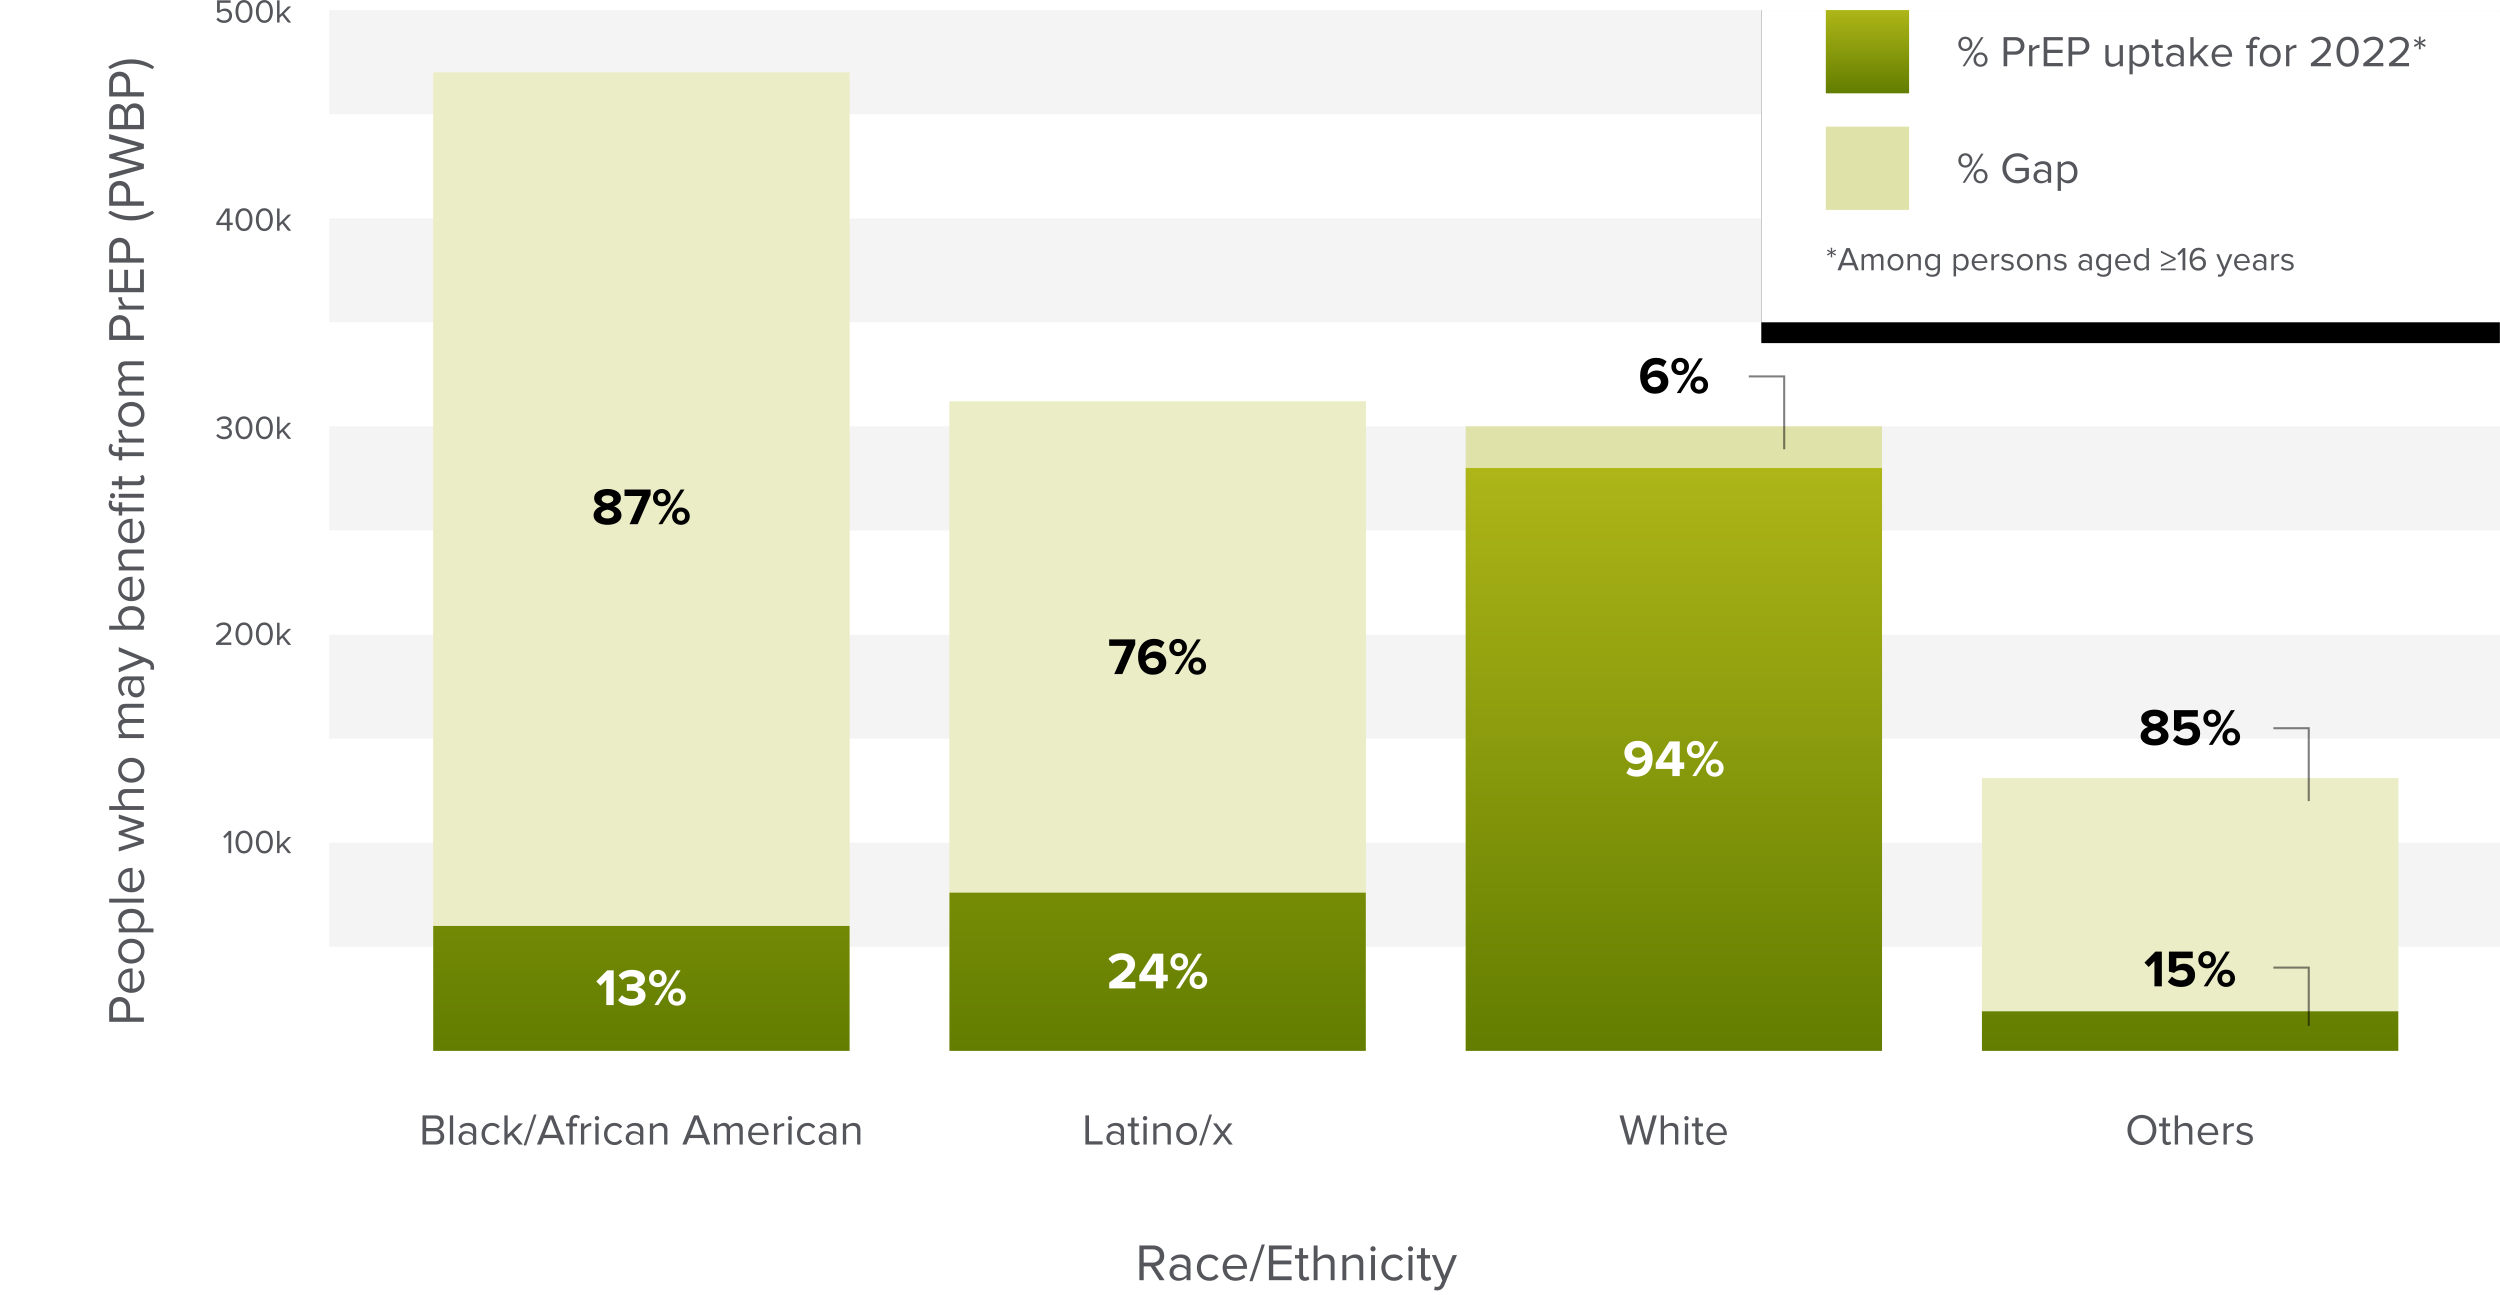 <?xml version="1.0" encoding="UTF-8"?>
<svg width="1201px" height="622px" viewBox="0 0 1201 622" version="1.1" xmlns="http://www.w3.org/2000/svg" xmlns:xlink="http://www.w3.org/1999/xlink">
    <title>1-0 Graph-V3</title>
    <defs>
        <linearGradient x1="50%" y1="-374.537%" x2="50%" y2="100%" id="linearGradient-1">
            <stop stop-color="#AEB618" offset="0%"></stop>
            <stop stop-color="#627D00" offset="100%"></stop>
        </linearGradient>
        <linearGradient x1="50%" y1="100%" x2="50%" y2="-274.142%" id="linearGradient-2">
            <stop stop-color="#627D00" offset="0%"></stop>
            <stop stop-color="#AEB618" offset="100%"></stop>
        </linearGradient>
        <linearGradient x1="50%" y1="100%" x2="50%" y2="1.42247325e-14%" id="linearGradient-3">
            <stop stop-color="#627D00" offset="0%"></stop>
            <stop stop-color="#AEB618" offset="100%"></stop>
        </linearGradient>
        <linearGradient x1="50%" y1="-1365.139%" x2="50%" y2="100%" id="linearGradient-4">
            <stop stop-color="#AEB618" offset="0%"></stop>
            <stop stop-color="#627D00" offset="100%"></stop>
        </linearGradient>
        <rect id="path-5" x="0" y="0" width="432" height="175"></rect>
        <rect id="path-7" x="77" y="-30" width="355" height="180"></rect>
        <filter x="-8.2%" y="-10.6%" width="116.3%" height="132.2%" filterUnits="objectBoundingBox" id="filter-8">
            <feOffset dx="0" dy="10" in="SourceAlpha" result="shadowOffsetOuter1"></feOffset>
            <feGaussianBlur stdDeviation="8" in="shadowOffsetOuter1" result="shadowBlurOuter1"></feGaussianBlur>
            <feColorMatrix values="0 0 0 0 0   0 0 0 0 0   0 0 0 0 0  0 0 0 0.06 0" type="matrix" in="shadowBlurOuter1"></feColorMatrix>
        </filter>
        <linearGradient x1="50%" y1="100%" x2="50%" y2="1.42247325e-14%" id="linearGradient-9">
            <stop stop-color="#627D00" offset="0%"></stop>
            <stop stop-color="#AEB618" offset="100%"></stop>
        </linearGradient>
    </defs>
    <g id="1-0-Graph-V3" stroke="none" stroke-width="1" fill="none" fill-rule="evenodd">
        <g id="Chart-1-0-2" transform="translate(52, 0)">
            <g id="Chart-1-0" transform="translate(-0, 0)">
                <g id="Group-8" transform="translate(0, 0)">
                    <g id="Horizontal-Lines" transform="translate(106.125, 4.832)">
                        <rect id="Rectangle" fill="#FFFFFF" x="0" y="450" width="1043" height="50"></rect>
                        <rect id="Rectangle" fill="#FFFFFF" x="0" y="150" width="1043" height="50"></rect>
                        <rect id="Rectangle" fill="#FFFFFF" x="0" y="350" width="1043" height="50"></rect>
                        <rect id="Rectangle" fill="#D4D4D4" opacity="0.25" x="0" y="400" width="1043" height="50"></rect>
                        <rect id="Rectangle" fill="#D4D4D4" opacity="0.25" x="0" y="100" width="1043" height="50"></rect>
                        <rect id="Rectangle" fill="#FFFFFF" x="0" y="50" width="1043" height="50"></rect>
                        <rect id="Rectangle" fill="#D4D4D4" opacity="0.25" x="0" y="0" width="1043" height="50"></rect>
                        <rect id="Rectangle" fill="#D4D4D4" opacity="0.25" x="0" y="300" width="1043" height="50"></rect>
                        <rect id="Rectangle" fill="#FFFFFF" x="0" y="250" width="1043" height="50"></rect>
                        <rect id="Rectangle" fill="#D4D4D4" opacity="0.25" x="0" y="200" width="1043" height="50"></rect>
                    </g>
                    <g id="Group-7" transform="translate(156.125, 34.832)">
                        <rect id="Rectangle" fill="#EBEDC6" opacity="0.656" x="0" y="0" width="200" height="470"></rect>
                        <rect id="Rectangle" fill="#EBEDC6" style="mix-blend-mode: multiply;" x="0" y="1.13686838e-13" width="200" height="470"></rect>
                        <rect id="Rectangle" fill="url(#linearGradient-1)" x="0" y="410" width="200" height="60"></rect>
                        <g id="Group" transform="translate(77.025, 200.075)" fill="#000000" fill-rule="nonzero">
                            <g id="87%">
                                <path d="M6.7,17.225 C10.2,17.225 13.4,15.7 13.4,12.6 C13.4,10.575 11.8,9.025 9.8,8.325 C11.65,7.675 13.125,6.475 13.125,4.4 C13.125,1.275 9.775,0 6.7,0 C3.6,0 0.275,1.275 0.275,4.4 C0.275,6.475 1.725,7.675 3.575,8.325 C1.575,9.025 0,10.575 0,12.6 C0,15.725 3.2,17.225 6.7,17.225 Z M6.7,6.925 C5.675,6.775 3.875,6.2 3.875,4.95 C3.875,3.75 5.05,3.05 6.7,3.05 C8.325,3.05 9.5,3.75 9.5,4.95 C9.5,6.2 7.725,6.775 6.7,6.925 Z M6.7,14.175 C4.95,14.175 3.6,13.375 3.6,12.15 C3.6,10.75 5.65,10.075 6.7,9.925 C7.725,10.075 9.8,10.75 9.8,12.15 C9.8,13.375 8.4,14.175 6.7,14.175 Z" id="Shape"></path>
                                <polygon id="Path" points="21.2 16.925 27.4 2.725 27.4 0.25 14.875 0.25 14.875 3.375 23.275 3.375 17.3 16.925"></polygon>
                                <path d="M32.775,8.3 C35.35,8.3 37.025,6.525 37.025,4.2 C37.025,1.85 35.35,0 32.775,0 C30.225,0 28.55,1.85 28.55,4.2 C28.55,6.525 30.225,8.3 32.775,8.3 Z M33.025,16.925 L43.7,0.25 L41.8,0.25 L31.15,16.925 L33.025,16.925 Z M41.95,17.225 C44.5,17.225 46.2,15.425 46.2,13.1 C46.2,10.75 44.5,8.9 41.95,8.9 C39.4,8.9 37.725,10.75 37.725,13.1 C37.725,15.425 39.4,17.225 41.95,17.225 Z M32.775,6.35 C31.65,6.35 30.8,5.5 30.8,4.2 C30.8,2.8 31.65,1.975 32.775,1.975 C33.925,1.975 34.75,2.8 34.75,4.2 C34.75,5.5 33.925,6.35 32.775,6.35 Z M41.95,15.275 C40.8,15.275 39.975,14.45 39.975,13.1 C39.975,11.725 40.8,10.875 41.95,10.875 C43.1,10.875 43.95,11.725 43.95,13.1 C43.95,14.45 43.1,15.275 41.95,15.275 Z" id="Shape"></path>
                            </g>
                        </g>
                        <g id="13%" transform="translate(78.338, 431.075)" fill="#FFFFFF" fill-rule="nonzero">
                            <polygon id="Path" points="8.35 16.925 8.35 0.25 5.25 0.25 0 5.525 2.025 7.65 4.8 4.825 4.8 16.925"></polygon>
                            <path d="M17.075,17.225 C21.075,17.225 23.65,15.2 23.65,12.325 C23.65,9.825 21.45,8.5 19.75,8.325 C21.6,8 23.4,6.625 23.4,4.525 C23.4,1.75 21,0 17.1,0 C14.175,0 12.075,1.125 10.725,2.65 L12.5,4.875 C13.675,3.75 15.125,3.15 16.725,3.15 C18.475,3.15 19.825,3.8 19.825,5.125 C19.825,6.35 18.6,6.9 16.75,6.9 C16.125,6.9 14.975,6.9 14.675,6.875 L14.675,10.075 C14.925,10.05 16.05,10.025 16.75,10.025 C19.075,10.025 20.1,10.625 20.1,11.95 C20.1,13.2 18.975,14.075 16.95,14.075 C15.325,14.075 13.5,13.375 12.35,12.175 L10.5,14.55 C11.725,16.05 14,17.225 17.075,17.225 Z" id="Path"></path>
                            <path d="M29.55,8.3 C32.125,8.3 33.8,6.525 33.8,4.2 C33.8,1.85 32.125,0 29.55,0 C27,0 25.325,1.85 25.325,4.2 C25.325,6.525 27,8.3 29.55,8.3 Z M29.8,16.925 L40.475,0.25 L38.575,0.25 L27.925,16.925 L29.8,16.925 Z M38.725,17.225 C41.275,17.225 42.975,15.425 42.975,13.1 C42.975,10.75 41.275,8.9 38.725,8.9 C36.175,8.9 34.5,10.75 34.5,13.1 C34.5,15.425 36.175,17.225 38.725,17.225 Z M29.55,6.35 C28.425,6.35 27.575,5.5 27.575,4.2 C27.575,2.8 28.425,1.975 29.55,1.975 C30.7,1.975 31.525,2.8 31.525,4.2 C31.525,5.5 30.7,6.35 29.55,6.35 Z M38.725,15.275 C37.575,15.275 36.75,14.45 36.75,13.1 C36.75,11.725 37.575,10.875 38.725,10.875 C39.875,10.875 40.725,11.725 40.725,13.1 C40.725,14.45 39.875,15.275 38.725,15.275 Z" id="Shape"></path>
                        </g>
                    </g>
                    <g id="Hispanic" transform="translate(404.125, 192.832)">
                        <g id="Group-6">
                            <rect id="Rectangle" fill="#EBEDC6" opacity="0.66" x="0" y="0" width="200" height="312"></rect>
                            <rect id="Rectangle" fill="#EBEDC6" style="mix-blend-mode: multiply;" x="0" y="1.13686838e-13" width="200" height="312"></rect>
                            <rect id="Rectangle" fill="url(#linearGradient-2)" x="0" y="236" width="200" height="76"></rect>
                            <g id="Group-3" transform="translate(76.725, 114.075)" fill="#000000" fill-rule="nonzero">
                                <g id="76%">
                                    <polygon id="Path" points="6.325 16.925 12.525 2.725 12.525 0.25 0 0.25 0 3.375 8.4 3.375 2.425 16.925"></polygon>
                                    <path d="M21.075,17.225 C24.875,17.225 27.45,14.75 27.45,11.5 C27.45,7.95 24.775,6.075 21.775,6.075 C19.95,6.075 18.275,7.1 17.5,8.225 C17.475,8.1 17.475,8 17.475,7.875 C17.475,5.225 19.2,3.15 21.65,3.15 C23.125,3.15 24.075,3.6 24.975,4.45 L26.575,1.725 C25.375,0.7 23.675,0 21.65,0 C16.725,0 13.875,3.575 13.875,8.625 C13.875,13.325 16,17.225 21.075,17.225 Z M20.875,14.075 C18.55,14.075 17.65,12.3 17.5,10.7 C18.3,9.7 19.5,9.125 20.75,9.125 C22.35,9.125 23.85,9.875 23.85,11.625 C23.85,12.8 22.8,14.075 20.875,14.075 Z" id="Shape"></path>
                                    <path d="M33.1,8.3 C35.675,8.3 37.35,6.525 37.35,4.2 C37.35,1.85 35.675,0 33.1,0 C30.55,0 28.875,1.85 28.875,4.2 C28.875,6.525 30.55,8.3 33.1,8.3 Z M33.35,16.925 L44.025,0.25 L42.125,0.25 L31.475,16.925 L33.35,16.925 Z M42.275,17.225 C44.825,17.225 46.525,15.425 46.525,13.1 C46.525,10.75 44.825,8.9 42.275,8.9 C39.725,8.9 38.05,10.75 38.05,13.1 C38.05,15.425 39.725,17.225 42.275,17.225 Z M33.1,6.35 C31.975,6.35 31.125,5.5 31.125,4.2 C31.125,2.8 31.975,1.975 33.1,1.975 C34.25,1.975 35.075,2.8 35.075,4.2 C35.075,5.5 34.25,6.35 33.1,6.35 Z M42.275,15.275 C41.125,15.275 40.3,14.45 40.3,13.1 C40.3,11.725 41.125,10.875 42.275,10.875 C43.425,10.875 44.275,11.725 44.275,13.1 C44.275,14.45 43.425,15.275 42.275,15.275 Z" id="Shape"></path>
                                </g>
                            </g>
                            <g id="24%" transform="translate(76.375, 265.075)" fill="#FFFFFF" fill-rule="nonzero">
                                <path d="M12.925,16.925 L12.925,13.8 L6.125,13.8 C10.45,10.65 12.8,8.175 12.8,5.325 C12.8,2 9.975,0 6.425,0 C4.1,0 1.625,0.85 0,2.725 L2.025,5.075 C3.15,3.9 4.6,3.15 6.5,3.15 C7.875,3.15 9.2,3.875 9.2,5.325 C9.2,7.375 7.2,9.1 0.375,14.15 L0.375,16.925 L12.925,16.925 Z" id="Path"></path>
                                <path d="M26.35,16.925 L26.35,13.475 L28.5,13.475 L28.5,10.35 L26.35,10.35 L26.35,0.25 L21.45,0.25 L14.825,10.675 L14.825,13.475 L22.8,13.475 L22.8,16.925 L26.35,16.925 Z M22.8,10.35 L18.3,10.35 L22.8,3.4 L22.8,10.35 Z" id="Shape"></path>
                                <path d="M34,8.3 C36.575,8.3 38.25,6.525 38.25,4.2 C38.25,1.85 36.575,0 34,0 C31.45,0 29.775,1.85 29.775,4.2 C29.775,6.525 31.45,8.3 34,8.3 Z M34.25,16.925 L44.925,0.25 L43.025,0.25 L32.375,16.925 L34.25,16.925 Z M43.175,17.225 C45.725,17.225 47.425,15.425 47.425,13.1 C47.425,10.75 45.725,8.9 43.175,8.9 C40.625,8.9 38.95,10.75 38.95,13.1 C38.95,15.425 40.625,17.225 43.175,17.225 Z M34,6.35 C32.875,6.35 32.025,5.5 32.025,4.2 C32.025,2.8 32.875,1.975 34,1.975 C35.15,1.975 35.975,2.8 35.975,4.2 C35.975,5.5 35.15,6.35 34,6.35 Z M43.175,15.275 C42.025,15.275 41.2,14.45 41.2,13.1 C41.2,11.725 42.025,10.875 43.175,10.875 C44.325,10.875 45.175,11.725 45.175,13.1 C45.175,14.45 44.325,15.275 43.175,15.275 Z" id="Shape"></path>
                            </g>
                        </g>
                        <g id="Latino/x" transform="translate(65.297, 342.573)" fill="#54565B" fill-rule="nonzero">
                            <polygon id="Path" points="8.253 14.427 8.253 12.873 1.743 12.873 1.743 0.42 0 0.42 0 14.427"></polygon>
                            <path d="M18.564,14.427 L18.564,7.455 C18.564,4.998 16.779,4.032 14.637,4.032 C12.978,4.032 11.676,4.578 10.584,5.712 L11.319,6.804 C12.222,5.838 13.209,5.397 14.427,5.397 C15.897,5.397 16.989,6.174 16.989,7.539 L16.989,9.366 C16.17,8.421 15.015,7.98 13.629,7.98 C11.907,7.98 10.08,9.051 10.08,11.319 C10.08,13.524 11.907,14.679 13.629,14.679 C14.994,14.679 16.149,14.196 16.989,13.272 L16.989,14.427 L18.564,14.427 Z M14.196,13.545 C12.726,13.545 11.697,12.621 11.697,11.34 C11.697,10.038 12.726,9.114 14.196,9.114 C15.309,9.114 16.38,9.534 16.989,10.374 L16.989,12.285 C16.38,13.125 15.309,13.545 14.196,13.545 Z" id="Shape"></path>
                            <path d="M24.276,14.679 C25.2,14.679 25.767,14.406 26.166,14.028 L25.704,12.852 C25.494,13.083 25.074,13.272 24.633,13.272 C23.94,13.272 23.604,12.726 23.604,11.97 L23.604,5.67 L25.662,5.67 L25.662,4.284 L23.604,4.284 L23.604,1.512 L22.029,1.512 L22.029,4.284 L20.349,4.284 L20.349,5.67 L22.029,5.67 L22.029,12.306 C22.029,13.818 22.785,14.679 24.276,14.679 Z" id="Path"></path>
                            <path d="M28.665,2.835 C29.253,2.835 29.736,2.373 29.736,1.785 C29.736,1.197 29.253,0.714 28.665,0.714 C28.098,0.714 27.615,1.197 27.615,1.785 C27.615,2.373 28.098,2.835 28.665,2.835 Z M29.463,14.427 L29.463,4.284 L27.888,4.284 L27.888,14.427 L29.463,14.427 Z" id="Shape"></path>
                            <path d="M41.034,14.427 L41.034,7.308 C41.034,5.103 39.921,4.032 37.8,4.032 C36.288,4.032 34.902,4.914 34.188,5.754 L34.188,4.284 L32.613,4.284 L32.613,14.427 L34.188,14.427 L34.188,7.014 C34.776,6.195 35.952,5.439 37.191,5.439 C38.556,5.439 39.459,6.006 39.459,7.791 L39.459,14.427 L41.034,14.427 Z" id="Path"></path>
                            <path d="M48.615,14.679 C51.702,14.679 53.634,12.285 53.634,9.345 C53.634,6.405 51.702,4.032 48.615,4.032 C45.528,4.032 43.596,6.405 43.596,9.345 C43.596,12.285 45.528,14.679 48.615,14.679 Z M48.615,13.272 C46.452,13.272 45.234,11.424 45.234,9.345 C45.234,7.287 46.452,5.439 48.615,5.439 C50.778,5.439 51.975,7.287 51.975,9.345 C51.975,11.424 50.778,13.272 48.615,13.272 Z" id="Shape"></path>
                            <polygon id="Path" points="55.86 14.847 60.837 0 59.598 0 54.621 14.847"></polygon>
                            <polygon id="Path" points="70.812 14.427 66.906 9.219 70.581 4.284 68.754 4.284 65.94 8.148 63.126 4.284 61.299 4.284 64.974 9.219 61.089 14.427 62.895 14.427 65.94 10.269 68.985 14.427"></polygon>
                        </g>
                    </g>
                    <g id="White" transform="translate(652.125, 171.907)">
                        <g id="Group-5">
                            <rect id="Rectangle" fill="#DFE2A9" style="mix-blend-mode: multiply;" x="0" y="32.925" width="200" height="300"></rect>
                            <rect id="Rectangle" fill="url(#linearGradient-3)" x="0" y="52.925" width="200" height="280"></rect>
                            <g id="Group-2" transform="translate(83.787, 0)" fill="#000000" fill-rule="nonzero">
                                <g id="6%">
                                    <path d="M7.2,17.225 C11,17.225 13.575,14.75 13.575,11.5 C13.575,7.95 10.9,6.075 7.9,6.075 C6.075,6.075 4.4,7.1 3.625,8.225 C3.6,8.1 3.6,8 3.6,7.875 C3.6,5.225 5.325,3.15 7.775,3.15 C9.25,3.15 10.2,3.6 11.1,4.45 L12.7,1.725 C11.5,0.7 9.8,0 7.775,0 C2.85,0 0,3.575 0,8.625 C0,13.325 2.125,17.225 7.2,17.225 Z M7,14.075 C4.675,14.075 3.775,12.3 3.625,10.7 C4.425,9.7 5.625,9.125 6.875,9.125 C8.475,9.125 9.975,9.875 9.975,11.625 C9.975,12.8 8.925,14.075 7,14.075 Z" id="Shape"></path>
                                    <path d="M19.225,8.3 C21.8,8.3 23.475,6.525 23.475,4.2 C23.475,1.85 21.8,0 19.225,0 C16.675,0 15,1.85 15,4.2 C15,6.525 16.675,8.3 19.225,8.3 Z M19.475,16.925 L30.15,0.25 L28.25,0.25 L17.6,16.925 L19.475,16.925 Z M28.4,17.225 C30.95,17.225 32.65,15.425 32.65,13.1 C32.65,10.75 30.95,8.9 28.4,8.9 C25.85,8.9 24.175,10.75 24.175,13.1 C24.175,15.425 25.85,17.225 28.4,17.225 Z M19.225,6.35 C18.1,6.35 17.25,5.5 17.25,4.2 C17.25,2.8 18.1,1.975 19.225,1.975 C20.375,1.975 21.2,2.8 21.2,4.2 C21.2,5.5 20.375,6.35 19.225,6.35 Z M28.4,15.275 C27.25,15.275 26.425,14.45 26.425,13.1 C26.425,11.725 27.25,10.875 28.4,10.875 C29.55,10.875 30.4,11.725 30.4,13.1 C30.4,14.45 29.55,15.275 28.4,15.275 Z" id="Shape"></path>
                                </g>
                                <polygon id="Path-2" fill-opacity="0.5" points="69.713 8.425 69.713 43.925 68.713 43.925 68.713 9.425 52.212 9.425 52.212 8.425"></polygon>
                            </g>
                            <g id="94%" transform="translate(76.225, 183.975)" fill="#FFFFFF" fill-rule="nonzero">
                                <path d="M5.825,17.225 C10.75,17.225 13.575,13.65 13.575,8.625 C13.575,3.9 11.45,0 6.4,0 C2.6,0 0,2.475 0,5.725 C0,9.275 2.7,11.15 5.7,11.15 C7.525,11.15 9.2,10.125 10,9 C10,9.125 10,9.25 10,9.375 C10,11.775 8.575,14.075 5.825,14.075 C4.35,14.075 3.4,13.625 2.5,12.775 L0.925,15.5 C2.1,16.55 3.8,17.225 5.825,17.225 Z M6.7,8.1 C5.15,8.1 3.625,7.35 3.625,5.6 C3.625,4.45 4.675,3.15 6.575,3.15 C8.925,3.15 9.825,4.95 9.975,6.55 C9.175,7.525 7.95,8.1 6.7,8.1 Z" id="Shape"></path>
                                <path d="M26.6,16.95 L26.6,13.5 L28.75,13.5 L28.75,10.375 L26.6,10.375 L26.6,0.275 L21.7,0.275 L15.075,10.7 L15.075,13.5 L23.05,13.5 L23.05,16.95 L26.6,16.95 Z M23.05,10.375 L18.55,10.375 L23.05,3.425 L23.05,10.375 Z" id="Shape"></path>
                                <path d="M34.25,8.325 C36.825,8.325 38.5,6.55 38.5,4.225 C38.5,1.875 36.825,0.025 34.25,0.025 C31.7,0.025 30.025,1.875 30.025,4.225 C30.025,6.55 31.7,8.325 34.25,8.325 Z M34.5,16.95 L45.175,0.275 L43.275,0.275 L32.625,16.95 L34.5,16.95 Z M43.425,17.25 C45.975,17.25 47.675,15.45 47.675,13.125 C47.675,10.775 45.975,8.925 43.425,8.925 C40.875,8.925 39.2,10.775 39.2,13.125 C39.2,15.45 40.875,17.25 43.425,17.25 Z M34.25,6.375 C33.125,6.375 32.275,5.525 32.275,4.225 C32.275,2.825 33.125,2 34.25,2 C35.4,2 36.225,2.825 36.225,4.225 C36.225,5.525 35.4,6.375 34.25,6.375 Z M43.425,15.3 C42.275,15.3 41.45,14.475 41.45,13.125 C41.45,11.75 42.275,10.9 43.425,10.9 C44.575,10.9 45.425,11.75 45.425,13.125 C45.425,14.475 44.575,15.3 43.425,15.3 Z" id="Shape"></path>
                            </g>
                        </g>
                        <g transform="translate(73.865, 363.918)" fill="#54565B" fill-rule="nonzero">
                            <polygon id="Path" points="13.944 14.007 17.934 0 16.002 0 12.915 11.676 9.702 0 8.253 0 5.04 11.676 1.932 0 0 0 3.99 14.007 5.88 14.007 8.967 2.709 12.054 14.007"></polygon>
                            <path d="M28.266,14.007 L28.266,6.846 C28.266,4.641 27.153,3.612 25.032,3.612 C23.499,3.612 22.113,4.494 21.399,5.334 L21.399,0 L19.824,0 L19.824,14.007 L21.399,14.007 L21.399,6.594 C22.008,5.775 23.184,5.019 24.402,5.019 C25.767,5.019 26.691,5.544 26.691,7.329 L26.691,14.007 L28.266,14.007 Z" id="Path"></path>
                            <path d="M32.193,2.415 C32.781,2.415 33.264,1.953 33.264,1.365 C33.264,0.777 32.781,0.294 32.193,0.294 C31.626,0.294 31.143,0.777 31.143,1.365 C31.143,1.953 31.626,2.415 32.193,2.415 Z M32.991,14.007 L32.991,3.864 L31.416,3.864 L31.416,14.007 L32.991,14.007 Z" id="Shape"></path>
                            <path d="M38.703,14.259 C39.627,14.259 40.194,13.986 40.593,13.608 L40.131,12.432 C39.921,12.663 39.501,12.852 39.06,12.852 C38.367,12.852 38.031,12.306 38.031,11.55 L38.031,5.25 L40.089,5.25 L40.089,3.864 L38.031,3.864 L38.031,1.092 L36.456,1.092 L36.456,3.864 L34.776,3.864 L34.776,5.25 L36.456,5.25 L36.456,11.886 C36.456,13.398 37.212,14.259 38.703,14.259 Z" id="Path"></path>
                            <path d="M46.893,14.259 C48.552,14.259 49.917,13.713 50.925,12.705 L50.169,11.676 C49.371,12.495 48.195,12.957 47.04,12.957 C44.856,12.957 43.512,11.361 43.386,9.45 L51.597,9.45 L51.597,9.051 C51.597,6.006 49.791,3.612 46.725,3.612 C43.827,3.612 41.727,5.985 41.727,8.925 C41.727,12.096 43.89,14.259 46.893,14.259 Z M50.043,8.295 L43.386,8.295 C43.47,6.741 44.541,4.914 46.704,4.914 C49.014,4.914 50.022,6.783 50.043,8.295 Z" id="Shape"></path>
                        </g>
                    </g>
                    <g id="Others" transform="translate(900.125, 340.907)">
                        <g id="Group-4">
                            <rect id="Rectangle" fill="#EBEDC6" opacity="0.66" x="0" y="32.925" width="200" height="131"></rect>
                            <rect id="Rectangle" fill="#EBEDC6" style="mix-blend-mode: multiply;" x="0" y="32.925" width="200" height="131"></rect>
                            <rect id="Rectangle" fill="url(#linearGradient-4)" x="0" y="144.925" width="200" height="19"></rect>
                            <g id="85%" transform="translate(76.237, 0)" fill="#000000" fill-rule="nonzero">
                                <path d="M6.7,17.225 C10.2,17.225 13.4,15.7 13.4,12.6 C13.4,10.575 11.8,9.025 9.8,8.325 C11.65,7.675 13.125,6.475 13.125,4.4 C13.125,1.275 9.775,0 6.7,0 C3.6,0 0.275,1.275 0.275,4.4 C0.275,6.475 1.725,7.675 3.575,8.325 C1.575,9.025 0,10.575 0,12.6 C0,15.725 3.2,17.225 6.7,17.225 Z M6.7,6.925 C5.675,6.775 3.875,6.2 3.875,4.95 C3.875,3.75 5.05,3.05 6.7,3.05 C8.325,3.05 9.5,3.75 9.5,4.95 C9.5,6.2 7.725,6.775 6.7,6.925 Z M6.7,14.175 C4.95,14.175 3.6,13.375 3.6,12.15 C3.6,10.75 5.65,10.075 6.7,9.925 C7.725,10.075 9.8,10.75 9.8,12.15 C9.8,13.375 8.4,14.175 6.7,14.175 Z" id="Shape"></path>
                                <path d="M21.925,17.225 C25.95,17.225 28.6,15 28.6,11.45 C28.6,8.075 26.075,6.05 23.25,6.05 C21.725,6.05 20.375,6.65 19.575,7.45 L19.575,3.375 L27.475,3.375 L27.475,0.25 L16.025,0.25 L16.025,9.825 L18.5,10.475 C19.5,9.525 20.625,9.125 22,9.125 C23.9,9.125 25,10.125 25,11.6 C25,12.95 23.875,14.075 21.9,14.075 C20.15,14.075 18.6,13.425 17.475,12.25 L15.5,14.725 C16.925,16.275 19.025,17.225 21.925,17.225 Z" id="Path"></path>
                                <path d="M34.35,8.3 C36.925,8.3 38.6,6.525 38.6,4.2 C38.6,1.85 36.925,0 34.35,0 C31.8,0 30.125,1.85 30.125,4.2 C30.125,6.525 31.8,8.3 34.35,8.3 Z M34.6,16.925 L45.275,0.25 L43.375,0.25 L32.725,16.925 L34.6,16.925 Z M43.525,17.225 C46.075,17.225 47.775,15.425 47.775,13.1 C47.775,10.75 46.075,8.9 43.525,8.9 C40.975,8.9 39.3,10.75 39.3,13.1 C39.3,15.425 40.975,17.225 43.525,17.225 Z M34.35,6.35 C33.225,6.35 32.375,5.5 32.375,4.2 C32.375,2.8 33.225,1.975 34.35,1.975 C35.5,1.975 36.325,2.8 36.325,4.2 C36.325,5.5 35.5,6.35 34.35,6.35 Z M43.525,15.275 C42.375,15.275 41.55,14.45 41.55,13.1 C41.55,11.725 42.375,10.875 43.525,10.875 C44.675,10.875 45.525,11.725 45.525,13.1 C45.525,14.45 44.675,15.275 43.525,15.275 Z" id="Shape"></path>
                            </g>
                            <g id="15%" transform="translate(78.075, 116)" fill="#000000" fill-rule="nonzero">
                                <polygon id="Path" points="8.35 16.925 8.35 0.25 5.25 0.25 0 5.525 2.025 7.65 4.8 4.825 4.8 16.925"></polygon>
                                <path d="M17.65,17.225 C21.675,17.225 24.325,15 24.325,11.45 C24.325,8.075 21.8,6.05 18.975,6.05 C17.45,6.05 16.1,6.65 15.3,7.45 L15.3,3.375 L23.2,3.375 L23.2,0.25 L11.75,0.25 L11.75,9.825 L14.225,10.475 C15.225,9.525 16.35,9.125 17.725,9.125 C19.625,9.125 20.725,10.125 20.725,11.6 C20.725,12.95 19.6,14.075 17.625,14.075 C15.875,14.075 14.325,13.425 13.2,12.25 L11.225,14.725 C12.65,16.275 14.75,17.225 17.65,17.225 Z" id="Path"></path>
                                <path d="M30.075,8.3 C32.65,8.3 34.325,6.525 34.325,4.2 C34.325,1.85 32.65,0 30.075,0 C27.525,0 25.85,1.85 25.85,4.2 C25.85,6.525 27.525,8.3 30.075,8.3 Z M30.325,16.925 L41,0.25 L39.1,0.25 L28.45,16.925 L30.325,16.925 Z M39.25,17.225 C41.8,17.225 43.5,15.425 43.5,13.1 C43.5,10.75 41.8,8.9 39.25,8.9 C36.7,8.9 35.025,10.75 35.025,13.1 C35.025,15.425 36.7,17.225 39.25,17.225 Z M30.075,6.35 C28.95,6.35 28.1,5.5 28.1,4.2 C28.1,2.8 28.95,1.975 30.075,1.975 C31.225,1.975 32.05,2.8 32.05,4.2 C32.05,5.5 31.225,6.35 30.075,6.35 Z M39.25,15.275 C38.1,15.275 37.275,14.45 37.275,13.1 C37.275,11.725 38.1,10.875 39.25,10.875 C40.4,10.875 41.25,11.725 41.25,13.1 C41.25,14.45 40.4,15.275 39.25,15.275 Z" id="Shape"></path>
                            </g>
                        </g>
                        <g transform="translate(69.897, 194.687)" fill="#54565B" fill-rule="nonzero">
                            <path d="M6.951,14.49 C11.088,14.49 13.902,11.382 13.902,7.245 C13.902,3.108 11.088,0 6.951,0 C2.793,0 0,3.108 0,7.245 C0,11.382 2.793,14.49 6.951,14.49 Z M6.951,12.936 C3.801,12.936 1.806,10.5 1.806,7.245 C1.806,3.969 3.801,1.554 6.951,1.554 C10.08,1.554 12.096,3.969 12.096,7.245 C12.096,10.5 10.08,12.936 6.951,12.936 Z" id="Shape"></path>
                            <path d="M19.131,14.49 C20.055,14.49 20.622,14.217 21.021,13.839 L20.559,12.663 C20.349,12.894 19.929,13.083 19.488,13.083 C18.795,13.083 18.459,12.537 18.459,11.781 L18.459,5.481 L20.517,5.481 L20.517,4.095 L18.459,4.095 L18.459,1.323 L16.884,1.323 L16.884,4.095 L15.204,4.095 L15.204,5.481 L16.884,5.481 L16.884,12.117 C16.884,13.629 17.64,14.49 19.131,14.49 Z" id="Path"></path>
                            <path d="M31.185,14.238 L31.185,7.077 C31.185,4.872 30.072,3.843 27.951,3.843 C26.418,3.843 25.032,4.725 24.318,5.565 L24.318,0.231 L22.743,0.231 L22.743,14.238 L24.318,14.238 L24.318,6.825 C24.927,6.006 26.103,5.25 27.321,5.25 C28.686,5.25 29.61,5.775 29.61,7.56 L29.61,14.238 L31.185,14.238 Z" id="Path"></path>
                            <path d="M38.913,14.49 C40.572,14.49 41.937,13.944 42.945,12.936 L42.189,11.907 C41.391,12.726 40.215,13.188 39.06,13.188 C36.876,13.188 35.532,11.592 35.406,9.681 L43.617,9.681 L43.617,9.282 C43.617,6.237 41.811,3.843 38.745,3.843 C35.847,3.843 33.747,6.216 33.747,9.156 C33.747,12.327 35.91,14.49 38.913,14.49 Z M42.063,8.526 L35.406,8.526 C35.49,6.972 36.561,5.145 38.724,5.145 C41.034,5.145 42.042,7.014 42.063,8.526 Z" id="Shape"></path>
                            <path d="M47.733,14.238 L47.733,7.056 C48.195,6.237 49.518,5.439 50.484,5.439 C50.736,5.439 50.925,5.46 51.114,5.502 L51.114,3.885 C49.728,3.885 48.552,4.662 47.733,5.733 L47.733,4.095 L46.158,4.095 L46.158,14.238 L47.733,14.238 Z" id="Path"></path>
                            <path d="M56.301,14.49 C58.926,14.49 60.291,13.125 60.291,11.424 C60.291,9.177 58.254,8.673 56.49,8.274 C55.167,7.959 54.012,7.686 54.012,6.72 C54.012,5.817 54.873,5.124 56.259,5.124 C57.561,5.124 58.674,5.67 59.283,6.405 L60.018,5.313 C59.199,4.494 57.981,3.843 56.259,3.843 C53.844,3.843 52.479,5.187 52.479,6.762 C52.479,8.862 54.432,9.324 56.154,9.723 C57.519,10.059 58.758,10.353 58.758,11.466 C58.758,12.474 57.918,13.209 56.364,13.209 C54.978,13.209 53.697,12.537 53.025,11.76 L52.206,12.894 C53.235,13.986 54.642,14.49 56.301,14.49 Z" id="Path"></path>
                        </g>
                    </g>
                    <g id="500k" transform="translate(51.933, 0)" fill="#54565B" fill-rule="nonzero">
                        <path d="M3.76,11.024 C5.904,11.024 7.552,9.68 7.552,7.504 C7.552,5.312 5.936,4.096 4.16,4.096 C3.088,4.096 2.176,4.544 1.664,5.056 L1.664,1.344 L6.864,1.344 L6.864,0.16 L0.336,0.16 L0.336,5.92 L1.312,6.256 C2.032,5.552 2.832,5.248 3.776,5.248 C5.216,5.248 6.224,6.144 6.224,7.552 C6.224,8.848 5.216,9.84 3.76,9.84 C2.448,9.84 1.52,9.328 0.816,8.432 L0,9.312 C0.8,10.368 1.952,11.024 3.76,11.024 Z" id="Path"></path>
                        <path d="M13.28,11.024 C16.192,11.024 17.36,8.096 17.36,5.504 C17.36,2.896 16.192,0 13.28,0 C10.352,0 9.2,2.896 9.2,5.504 C9.2,8.096 10.352,11.024 13.28,11.024 Z M13.28,9.84 C11.248,9.84 10.56,7.632 10.56,5.504 C10.56,3.376 11.248,1.184 13.28,1.184 C15.312,1.184 16,3.376 16,5.504 C16,7.632 15.312,9.84 13.28,9.84 Z" id="Shape"></path>
                        <path d="M23.072,11.024 C25.984,11.024 27.152,8.096 27.152,5.504 C27.152,2.896 25.984,0 23.072,0 C20.144,0 18.992,2.896 18.992,5.504 C18.992,8.096 20.144,11.024 23.072,11.024 Z M23.072,9.84 C21.04,9.84 20.352,7.632 20.352,5.504 C20.352,3.376 21.04,1.184 23.072,1.184 C25.104,1.184 25.792,3.376 25.792,5.504 C25.792,7.632 25.104,9.84 23.072,9.84 Z" id="Shape"></path>
                        <polygon id="Path" points="35.968 10.832 32.528 6.608 35.952 3.104 34.432 3.104 30.368 7.216 30.368 0.16 29.168 0.16 29.168 10.832 30.368 10.832 30.368 8.624 31.648 7.36 34.432 10.832"></polygon>
                    </g>
                    <g id="400k" transform="translate(51.901, 100)" fill="#54565B" fill-rule="nonzero">
                        <path d="M6.4,10.832 L6.4,8.128 L7.904,8.128 L7.904,6.96 L6.4,6.96 L6.4,0.16 L4.576,0.16 L0,7.024 L0,8.128 L5.072,8.128 L5.072,10.832 L6.4,10.832 Z M5.072,6.96 L1.328,6.96 L5.072,1.392 L5.072,6.96 Z" id="Shape"></path>
                        <path d="M13.312,11.024 C16.224,11.024 17.392,8.096 17.392,5.504 C17.392,2.896 16.224,0 13.312,0 C10.384,0 9.232,2.896 9.232,5.504 C9.232,8.096 10.384,11.024 13.312,11.024 Z M13.312,9.84 C11.28,9.84 10.592,7.632 10.592,5.504 C10.592,3.376 11.28,1.184 13.312,1.184 C15.344,1.184 16.032,3.376 16.032,5.504 C16.032,7.632 15.344,9.84 13.312,9.84 Z" id="Shape"></path>
                        <path d="M23.104,11.024 C26.016,11.024 27.184,8.096 27.184,5.504 C27.184,2.896 26.016,0 23.104,0 C20.176,0 19.024,2.896 19.024,5.504 C19.024,8.096 20.176,11.024 23.104,11.024 Z M23.104,9.84 C21.072,9.84 20.384,7.632 20.384,5.504 C20.384,3.376 21.072,1.184 23.104,1.184 C25.136,1.184 25.824,3.376 25.824,5.504 C25.824,7.632 25.136,9.84 23.104,9.84 Z" id="Shape"></path>
                        <polygon id="Path" points="36 10.832 32.56 6.608 35.984 3.104 34.464 3.104 30.4 7.216 30.4 0.16 29.2 0.16 29.2 10.832 30.4 10.832 30.4 8.624 31.68 7.36 34.464 10.832"></polygon>
                    </g>
                    <g id="300k" transform="translate(51.869, 200)" fill="#54565B" fill-rule="nonzero">
                        <path d="M3.792,11.024 C6.144,11.024 7.568,9.728 7.568,7.952 C7.568,6.24 6.08,5.408 5.104,5.328 C6.112,5.152 7.408,4.384 7.408,2.848 C7.408,1.04 5.84,0 3.792,0 C2.144,0 0.912,0.72 0.144,1.648 L0.88,2.48 C1.664,1.632 2.528,1.184 3.696,1.184 C4.992,1.184 6.08,1.824 6.08,3.008 C6.08,4.24 4.944,4.768 3.6,4.768 C3.168,4.768 2.672,4.768 2.496,4.752 L2.496,5.968 C2.656,5.952 3.152,5.952 3.6,5.952 C5.168,5.952 6.256,6.512 6.256,7.84 C6.256,9.072 5.312,9.84 3.76,9.84 C2.496,9.84 1.408,9.264 0.784,8.432 L0,9.264 C0.656,10.224 1.984,11.024 3.792,11.024 Z" id="Path"></path>
                        <path d="M13.344,11.024 C16.256,11.024 17.424,8.096 17.424,5.504 C17.424,2.896 16.256,0 13.344,0 C10.416,0 9.264,2.896 9.264,5.504 C9.264,8.096 10.416,11.024 13.344,11.024 Z M13.344,9.84 C11.312,9.84 10.624,7.632 10.624,5.504 C10.624,3.376 11.312,1.184 13.344,1.184 C15.376,1.184 16.064,3.376 16.064,5.504 C16.064,7.632 15.376,9.84 13.344,9.84 Z" id="Shape"></path>
                        <path d="M23.136,11.024 C26.048,11.024 27.216,8.096 27.216,5.504 C27.216,2.896 26.048,0 23.136,0 C20.208,0 19.056,2.896 19.056,5.504 C19.056,8.096 20.208,11.024 23.136,11.024 Z M23.136,9.84 C21.104,9.84 20.416,7.632 20.416,5.504 C20.416,3.376 21.104,1.184 23.136,1.184 C25.168,1.184 25.856,3.376 25.856,5.504 C25.856,7.632 25.168,9.84 23.136,9.84 Z" id="Shape"></path>
                        <polygon id="Path" points="36.032 10.832 32.592 6.608 36.016 3.104 34.496 3.104 30.432 7.216 30.432 0.16 29.232 0.16 29.232 10.832 30.432 10.832 30.432 8.624 31.712 7.36 34.496 10.832"></polygon>
                    </g>
                    <g id="People-who-may-benef" transform="translate(11.05, 259.707) rotate(-90) translate(-11.05, -259.707)translate(-220.125, 248.657)" fill="#54565B" fill-rule="nonzero">
                        <path d="M2.075,17.125 L2.075,10.5 L6.7,10.5 C10,10.5 11.925,8.2 11.925,5.475 C11.925,2.75 10.05,0.45 6.7,0.45 L0,0.45 L0,17.125 L2.075,17.125 Z M6.45,8.65 L2.075,8.65 L2.075,2.3 L6.45,2.3 C8.425,2.3 9.775,3.6 9.775,5.475 C9.775,7.35 8.425,8.65 6.45,8.65 Z" id="Shape"></path>
                        <path d="M20.05,17.425 C22.025,17.425 23.65,16.775 24.85,15.575 L23.95,14.35 C23,15.325 21.6,15.875 20.225,15.875 C17.625,15.875 16.025,13.975 15.875,11.7 L25.65,11.7 L25.65,11.225 C25.65,7.6 23.5,4.75 19.85,4.75 C16.4,4.75 13.9,7.575 13.9,11.075 C13.9,14.85 16.475,17.425 20.05,17.425 Z M23.8,10.325 L15.875,10.325 C15.975,8.475 17.25,6.3 19.825,6.3 C22.575,6.3 23.775,8.525 23.8,10.325 Z" id="Shape"></path>
                        <path d="M33.95,17.425 C37.625,17.425 39.925,14.575 39.925,11.075 C39.925,7.575 37.625,4.75 33.95,4.75 C30.275,4.75 27.975,7.575 27.975,11.075 C27.975,14.575 30.275,17.425 33.95,17.425 Z M33.95,15.75 C31.375,15.75 29.925,13.55 29.925,11.075 C29.925,8.625 31.375,6.425 33.95,6.425 C36.525,6.425 37.95,8.625 37.95,11.075 C37.95,13.55 36.525,15.75 33.95,15.75 Z" id="Shape"></path>
                        <path d="M48.925,17.425 C52.1,17.425 54.3,14.975 54.3,11.075 C54.3,7.15 52.1,4.75 48.925,4.75 C47.225,4.75 45.725,5.625 44.85,6.85 L44.85,5.05 L42.975,5.05 L42.975,21.725 L44.85,21.725 L44.85,15.3 C45.825,16.65 47.275,17.425 48.925,17.425 Z M48.45,15.75 C46.975,15.75 45.5,14.85 44.85,13.8 L44.85,8.35 C45.5,7.3 46.975,6.425 48.45,6.425 C50.875,6.425 52.325,8.4 52.325,11.075 C52.325,13.75 50.875,15.75 48.45,15.75 Z" id="Shape"></path>
                        <polygon id="Path" points="59.15 17.125 59.15 0.45 57.275 0.45 57.275 17.125"></polygon>
                        <path d="M68.35,17.425 C70.325,17.425 71.95,16.775 73.15,15.575 L72.25,14.35 C71.3,15.325 69.9,15.875 68.525,15.875 C65.925,15.875 64.325,13.975 64.175,11.7 L73.95,11.7 L73.95,11.225 C73.95,7.6 71.8,4.75 68.15,4.75 C64.7,4.75 62.2,7.575 62.2,11.075 C62.2,14.85 64.775,17.425 68.35,17.425 Z M72.1,10.325 L64.175,10.325 C64.275,8.475 65.55,6.3 68.125,6.3 C70.875,6.3 72.075,8.525 72.1,10.325 Z" id="Shape"></path>
                        <polygon id="Path" points="95.75 17.125 99.6 5.05 97.65 5.05 94.7 14.675 91.525 5.05 89.925 5.05 86.75 14.675 83.8 5.05 81.85 5.05 85.7 17.125 87.575 17.125 90.725 7.425 93.875 17.125"></polygon>
                        <path d="M111.825,17.125 L111.825,8.6 C111.825,5.975 110.5,4.75 107.975,4.75 C106.15,4.75 104.5,5.8 103.65,6.8 L103.65,0.45 L101.775,0.45 L101.775,17.125 L103.65,17.125 L103.65,8.3 C104.375,7.325 105.775,6.425 107.225,6.425 C108.85,6.425 109.95,7.05 109.95,9.175 L109.95,17.125 L111.825,17.125 Z" id="Path"></path>
                        <path d="M120.85,17.425 C124.525,17.425 126.825,14.575 126.825,11.075 C126.825,7.575 124.525,4.75 120.85,4.75 C117.175,4.75 114.875,7.575 114.875,11.075 C114.875,14.575 117.175,17.425 120.85,17.425 Z M120.85,15.75 C118.275,15.75 116.825,13.55 116.825,11.075 C116.825,8.625 118.275,6.425 120.85,6.425 C123.425,6.425 124.85,8.625 124.85,11.075 C124.85,13.55 123.425,15.75 120.85,15.75 Z" id="Shape"></path>
                        <path d="M152.775,17.125 L152.775,8.4 C152.775,5.975 151.6,4.75 149.4,4.75 C147.65,4.75 146.025,5.9 145.35,7 C145,5.75 143.95,4.75 142.1,4.75 C140.325,4.75 138.7,6.025 138.2,6.8 L138.2,5.05 L136.325,5.05 L136.325,17.125 L138.2,17.125 L138.2,8.3 C138.85,7.325 140.15,6.425 141.375,6.425 C142.95,6.425 143.6,7.4 143.6,8.925 L143.6,17.125 L145.475,17.125 L145.475,8.275 C146.1,7.325 147.425,6.425 148.675,6.425 C150.225,6.425 150.9,7.4 150.9,8.925 L150.9,17.125 L152.775,17.125 Z" id="Path"></path>
                        <path d="M165.95,17.125 L165.95,8.825 C165.95,5.9 163.825,4.75 161.275,4.75 C159.3,4.75 157.75,5.4 156.45,6.75 L157.325,8.05 C158.4,6.9 159.575,6.375 161.025,6.375 C162.775,6.375 164.075,7.3 164.075,8.925 L164.075,11.1 C163.1,9.975 161.725,9.45 160.075,9.45 C158.025,9.45 155.85,10.725 155.85,13.425 C155.85,16.05 158.025,17.425 160.075,17.425 C161.7,17.425 163.075,16.85 164.075,15.75 L164.075,17.125 L165.95,17.125 Z M160.75,16.075 C159,16.075 157.775,14.975 157.775,13.45 C157.775,11.9 159,10.8 160.75,10.8 C162.075,10.8 163.35,11.3 164.075,12.3 L164.075,14.575 C163.35,15.575 162.075,16.075 160.75,16.075 Z" id="Shape"></path>
                        <path d="M169.025,21.85 C169.375,21.95 170,22.025 170.4,22.025 C172,22 173.225,21.325 173.95,19.575 L180,5.05 L177.95,5.05 L173.95,14.95 L169.925,5.05 L167.9,5.05 L172.95,17.25 L172.15,19.075 C171.725,20.075 171.175,20.35 170.35,20.35 C170.05,20.35 169.6,20.275 169.325,20.15 L169.025,21.85 Z" id="Path"></path>
                        <path d="M190.275,13.85 L190.275,8.375 C190.925,7.325 192.4,6.425 193.875,6.425 C196.325,6.425 197.775,8.425 197.775,11.1 C197.775,13.775 196.325,15.75 193.875,15.75 C192.4,15.75 190.925,14.9 190.275,13.85 Z M190.275,17.125 L190.275,15.325 C191.175,16.55 192.65,17.425 194.35,17.425 C197.5,17.425 199.725,15.025 199.725,11.1 C199.725,7.25 197.5,4.75 194.35,4.75 C192.7,4.75 191.25,5.55 190.275,6.875 L190.275,0.45 L188.4,0.45 L188.4,17.125 L190.275,17.125 Z" id="Shape"></path>
                        <path d="M208.225,17.425 C210.2,17.425 211.825,16.775 213.025,15.575 L212.125,14.35 C211.175,15.325 209.775,15.875 208.4,15.875 C205.8,15.875 204.2,13.975 204.05,11.7 L213.825,11.7 L213.825,11.225 C213.825,7.6 211.675,4.75 208.025,4.75 C204.575,4.75 202.075,7.575 202.075,11.075 C202.075,14.85 204.65,17.425 208.225,17.425 Z M211.975,10.325 L204.05,10.325 C204.15,8.475 205.425,6.3 208,6.3 C210.75,6.3 211.95,8.525 211.975,10.325 Z" id="Shape"></path>
                        <path d="M226.875,17.125 L226.875,8.65 C226.875,6.025 225.55,4.75 223.025,4.75 C221.225,4.75 219.575,5.8 218.725,6.8 L218.725,5.05 L216.85,5.05 L216.85,17.125 L218.725,17.125 L218.725,8.3 C219.425,7.325 220.825,6.425 222.3,6.425 C223.925,6.425 225,7.1 225,9.225 L225,17.125 L226.875,17.125 Z" id="Path"></path>
                        <path d="M236.075,17.425 C238.05,17.425 239.675,16.775 240.875,15.575 L239.975,14.35 C239.025,15.325 237.625,15.875 236.25,15.875 C233.65,15.875 232.05,13.975 231.9,11.7 L241.675,11.7 L241.675,11.225 C241.675,7.6 239.525,4.75 235.875,4.75 C232.425,4.75 229.925,7.575 229.925,11.075 C229.925,14.85 232.5,17.425 236.075,17.425 Z M239.825,10.325 L231.9,10.325 C232,8.475 233.275,6.3 235.85,6.3 C238.6,6.3 239.8,8.525 239.825,10.325 Z" id="Shape"></path>
                        <path d="M247.1,17.125 L247.1,6.7 L249.55,6.7 L249.55,5.05 L247.1,5.05 L247.1,4.125 C247.1,2.6 247.775,1.75 249,1.75 C249.475,1.75 249.8,1.875 250.075,2.05 L250.55,0.625 C250.075,0.325 249.425,0.2 248.725,0.2 C246.625,0.2 245.225,1.625 245.225,4.125 L245.225,5.05 L243.225,5.05 L243.225,6.7 L245.225,6.7 L245.225,17.125 L247.1,17.125 Z M252.7,3.325 C253.4,3.325 253.975,2.775 253.975,2.075 C253.975,1.375 253.4,0.8 252.7,0.8 C252.025,0.8 251.45,1.375 251.45,2.075 C251.45,2.775 252.025,3.325 252.7,3.325 Z M253.65,17.125 L253.65,5.05 L251.775,5.05 L251.775,17.125 L253.65,17.125 Z" id="Shape"></path>
                        <path d="M260.475,17.425 C261.575,17.425 262.25,17.1 262.725,16.65 L262.175,15.25 C261.925,15.525 261.425,15.75 260.9,15.75 C260.075,15.75 259.675,15.1 259.675,14.2 L259.675,6.7 L262.125,6.7 L262.125,5.05 L259.675,5.05 L259.675,1.75 L257.8,1.75 L257.8,5.05 L255.8,5.05 L255.8,6.7 L257.8,6.7 L257.8,14.6 C257.8,16.4 258.7,17.425 260.475,17.425 Z" id="Path"></path>
                        <path d="M273.625,17.125 L273.625,6.7 L276.075,6.7 L276.075,5.05 L273.625,5.05 L273.625,4.125 C273.625,2.6 274.3,1.75 275.525,1.75 C276.15,1.75 276.625,2 277.025,2.35 L277.8,1.125 C277.05,0.425 276.2,0.2 275.25,0.2 C273.1,0.2 271.75,1.65 271.75,4.125 L271.75,5.05 L269.75,5.05 L269.75,6.7 L271.75,6.7 L271.75,17.125 L273.625,17.125 Z" id="Path"></path>
                        <path d="M280.175,17.125 L280.175,8.575 C280.725,7.6 282.3,6.65 283.45,6.65 C283.75,6.65 283.975,6.675 284.2,6.725 L284.2,4.8 C282.55,4.8 281.15,5.725 280.175,7 L280.175,5.05 L278.3,5.05 L278.3,17.125 L280.175,17.125 Z" id="Path"></path>
                        <path d="M291.825,17.425 C295.5,17.425 297.8,14.575 297.8,11.075 C297.8,7.575 295.5,4.75 291.825,4.75 C288.15,4.75 285.85,7.575 285.85,11.075 C285.85,14.575 288.15,17.425 291.825,17.425 Z M291.825,15.75 C289.25,15.75 287.8,13.55 287.8,11.075 C287.8,8.625 289.25,6.425 291.825,6.425 C294.4,6.425 295.825,8.625 295.825,11.075 C295.825,13.55 294.4,15.75 291.825,15.75 Z" id="Shape"></path>
                        <path d="M317.3,17.125 L317.3,8.4 C317.3,5.975 316.125,4.75 313.925,4.75 C312.175,4.75 310.55,5.9 309.875,7 C309.525,5.75 308.475,4.75 306.625,4.75 C304.85,4.75 303.225,6.025 302.725,6.8 L302.725,5.05 L300.85,5.05 L300.85,17.125 L302.725,17.125 L302.725,8.3 C303.375,7.325 304.675,6.425 305.9,6.425 C307.475,6.425 308.125,7.4 308.125,8.925 L308.125,17.125 L310,17.125 L310,8.275 C310.625,7.325 311.95,6.425 313.2,6.425 C314.75,6.425 315.425,7.4 315.425,8.925 L315.425,17.125 L317.3,17.125 Z" id="Path"></path>
                        <path d="M329.65,17.125 L329.65,10.5 L334.275,10.5 C337.575,10.5 339.5,8.2 339.5,5.475 C339.5,2.75 337.625,0.45 334.275,0.45 L327.575,0.45 L327.575,17.125 L329.65,17.125 Z M334.025,8.65 L329.65,8.65 L329.65,2.3 L334.025,2.3 C336,2.3 337.35,3.6 337.35,5.475 C337.35,7.35 336,8.65 334.025,8.65 Z" id="Shape"></path>
                        <path d="M344.05,17.125 L344.05,8.575 C344.6,7.6 346.175,6.65 347.325,6.65 C347.625,6.65 347.85,6.675 348.075,6.725 L348.075,4.8 C346.425,4.8 345.025,5.725 344.05,7 L344.05,5.05 L342.175,5.05 L342.175,17.125 L344.05,17.125 Z" id="Path"></path>
                        <polygon id="Path" points="361.425 17.125 361.425 15.275 352.575 15.275 352.575 9.525 361.25 9.525 361.25 7.675 352.575 7.675 352.575 2.3 361.425 2.3 361.425 0.45 350.5 0.45 350.5 17.125"></polygon>
                        <path d="M366.8,17.125 L366.8,10.5 L371.425,10.5 C374.725,10.5 376.65,8.2 376.65,5.475 C376.65,2.75 374.775,0.45 371.425,0.45 L364.725,0.45 L364.725,17.125 L366.8,17.125 Z M371.175,8.65 L366.8,8.65 L366.8,2.3 L371.175,2.3 C373.15,2.3 374.5,3.6 374.5,5.475 C374.5,7.35 373.15,8.65 371.175,8.65 Z" id="Shape"></path>
                        <path d="M389.65,21.225 C388.05,18.075 387.05,15.2 387.05,11.05 C387.05,6.875 388.05,4.025 389.65,0.85 L388.525,-9.25802364e-14 C386.275,3.1 385,7.025 385,11.05 C385,15.075 386.275,19.025 388.525,22.1 L389.65,21.225 Z" id="Path"></path>
                        <path d="M394.125,17.125 L394.125,10.5 L398.75,10.5 C402.05,10.5 403.975,8.2 403.975,5.475 C403.975,2.75 402.1,0.45 398.75,0.45 L392.05,0.45 L392.05,17.125 L394.125,17.125 Z M398.5,8.65 L394.125,8.65 L394.125,2.3 L398.5,2.3 C400.475,2.3 401.825,3.6 401.825,5.475 C401.825,7.35 400.475,8.65 398.5,8.65 Z" id="Shape"></path>
                        <polygon id="Path" points="421.725 17.125 426.475 0.45 424.175 0.45 420.5 14.35 416.675 0.45 414.95 0.45 411.125 14.35 407.425 0.45 405.125 0.45 409.875 17.125 412.125 17.125 415.8 3.675 419.475 17.125"></polygon>
                        <path d="M436.4,17.125 C439.45,17.125 441.225,15.3 441.225,12.625 C441.225,10.625 439.75,8.8 437.975,8.525 C439.5,8.2 440.9,6.8 440.9,4.7 C440.9,2.2 439.125,0.45 436.225,0.45 L428.8,0.45 L428.8,17.125 L436.4,17.125 Z M435.875,7.675 L430.875,7.675 L430.875,2.3 L435.875,2.3 C437.75,2.3 438.75,3.5 438.75,5 C438.75,6.525 437.75,7.675 435.875,7.675 Z M435.975,15.275 L430.875,15.275 L430.875,9.525 L435.975,9.525 C438.025,9.525 439.075,10.875 439.075,12.4 C439.075,14.175 437.925,15.275 435.975,15.275 Z" id="Shape"></path>
                        <path d="M446.6,17.125 L446.6,10.5 L451.225,10.5 C454.525,10.5 456.45,8.2 456.45,5.475 C456.45,2.75 454.575,0.45 451.225,0.45 L444.525,0.45 L444.525,17.125 L446.6,17.125 Z M450.975,8.65 L446.6,8.65 L446.6,2.3 L450.975,2.3 C452.95,2.3 454.3,3.6 454.3,5.475 C454.3,7.35 452.95,8.65 450.975,8.65 Z" id="Shape"></path>
                        <path d="M458.8,22.1 C461.075,19.025 462.35,15.075 462.35,11.05 C462.35,7.025 461.075,3.1 458.8,-9.70302967e-14 L457.675,0.85 C459.3,4.025 460.3,6.875 460.3,11.05 C460.3,15.2 459.3,18.075 457.675,21.225 L458.8,22.1 Z" id="Path"></path>
                    </g>
                    <g id="Race/Ethnicity" transform="translate(571.65, 608.862) rotate(-360) translate(-571.65, -608.862)translate(495.363, 597.825)" fill="#54565B" fill-rule="nonzero">
                        <path d="M12.1,17.175 L7.6,10.375 C9.875,10.175 11.925,8.525 11.925,5.525 C11.925,2.45 9.75,0.5 6.7,0.5 L-3.96854246e-14,0.5 L-3.96854246e-14,17.175 L2.075,17.175 L2.075,10.55 L5.4,10.55 L9.65,17.175 L12.1,17.175 Z M6.45,8.725 L2.075,8.725 L2.075,2.35 L6.45,2.35 C8.425,2.35 9.775,3.65 9.775,5.525 C9.775,7.4 8.425,8.725 6.45,8.725 Z" id="Shape"></path>
                        <path d="M24.55,17.175 L24.55,8.875 C24.55,5.95 22.425,4.8 19.875,4.8 C17.9,4.8 16.35,5.45 15.05,6.8 L15.925,8.1 C17,6.95 18.175,6.425 19.625,6.425 C21.375,6.425 22.675,7.35 22.675,8.975 L22.675,11.15 C21.7,10.025 20.325,9.5 18.675,9.5 C16.625,9.5 14.45,10.775 14.45,13.475 C14.45,16.1 16.625,17.475 18.675,17.475 C20.3,17.475 21.675,16.9 22.675,15.8 L22.675,17.175 L24.55,17.175 Z M19.35,16.125 C17.6,16.125 16.375,15.025 16.375,13.5 C16.375,11.95 17.6,10.85 19.35,10.85 C20.675,10.85 21.95,11.35 22.675,12.35 L22.675,14.625 C21.95,15.625 20.675,16.125 19.35,16.125 Z" id="Shape"></path>
                        <path d="M33.625,17.475 C35.825,17.475 37.125,16.575 38.05,15.375 L36.8,14.225 C36,15.3 34.975,15.8 33.725,15.8 C31.15,15.8 29.55,13.8 29.55,11.125 C29.55,8.45 31.15,6.475 33.725,6.475 C34.975,6.475 36,6.95 36.8,8.05 L38.05,6.9 C37.125,5.7 35.825,4.8 33.625,4.8 C30.025,4.8 27.6,7.55 27.6,11.125 C27.6,14.725 30.025,17.475 33.625,17.475 Z" id="Path"></path>
                        <path d="M46.125,17.475 C48.1,17.475 49.725,16.825 50.925,15.625 L50.025,14.4 C49.075,15.375 47.675,15.925 46.3,15.925 C43.7,15.925 42.1,14.025 41.95,11.75 L51.725,11.75 L51.725,11.275 C51.725,7.65 49.575,4.8 45.925,4.8 C42.475,4.8 39.975,7.625 39.975,11.125 C39.975,14.9 42.55,17.475 46.125,17.475 Z M49.875,10.375 L41.95,10.375 C42.05,8.525 43.325,6.35 45.9,6.35 C48.65,6.35 49.85,8.575 49.875,10.375 Z" id="Shape"></path>
                        <polygon id="Path" points="54.35 17.675 60.275 0 58.8 0 52.875 17.675"></polygon>
                        <polygon id="Path" points="73.15 17.175 73.15 15.325 64.3 15.325 64.3 9.575 72.975 9.575 72.975 7.725 64.3 7.725 64.3 2.35 73.15 2.35 73.15 0.5 62.225 0.5 62.225 17.175"></polygon>
                        <path d="M79.425,17.475 C80.525,17.475 81.2,17.15 81.675,16.7 L81.125,15.3 C80.875,15.575 80.375,15.8 79.85,15.8 C79.025,15.8 78.625,15.15 78.625,14.25 L78.625,6.75 L81.075,6.75 L81.075,5.1 L78.625,5.1 L78.625,1.8 L76.75,1.8 L76.75,5.1 L74.75,5.1 L74.75,6.75 L76.75,6.75 L76.75,14.65 C76.75,16.45 77.65,17.475 79.425,17.475 Z" id="Path"></path>
                        <path d="M93.775,17.175 L93.775,8.65 C93.775,6.025 92.45,4.8 89.925,4.8 C88.1,4.8 86.45,5.85 85.6,6.85 L85.6,0.5 L83.725,0.5 L83.725,17.175 L85.6,17.175 L85.6,8.35 C86.325,7.375 87.725,6.475 89.175,6.475 C90.8,6.475 91.9,7.1 91.9,9.225 L91.9,17.175 L93.775,17.175 Z" id="Path"></path>
                        <path d="M107.55,17.175 L107.55,8.7 C107.55,6.075 106.225,4.8 103.7,4.8 C101.9,4.8 100.25,5.85 99.4,6.85 L99.4,5.1 L97.525,5.1 L97.525,17.175 L99.4,17.175 L99.4,8.35 C100.1,7.375 101.5,6.475 102.975,6.475 C104.6,6.475 105.675,7.15 105.675,9.275 L105.675,17.175 L107.55,17.175 Z" id="Path"></path>
                        <path d="M112.225,3.375 C112.925,3.375 113.5,2.825 113.5,2.125 C113.5,1.425 112.925,0.85 112.225,0.85 C111.55,0.85 110.975,1.425 110.975,2.125 C110.975,2.825 111.55,3.375 112.225,3.375 Z M113.175,17.175 L113.175,5.1 L111.3,5.1 L111.3,17.175 L113.175,17.175 Z" id="Shape"></path>
                        <path d="M122.25,17.475 C124.45,17.475 125.75,16.575 126.675,15.375 L125.425,14.225 C124.625,15.3 123.6,15.8 122.35,15.8 C119.775,15.8 118.175,13.8 118.175,11.125 C118.175,8.45 119.775,6.475 122.35,6.475 C123.6,6.475 124.625,6.95 125.425,8.05 L126.675,6.9 C125.75,5.7 124.45,4.8 122.25,4.8 C118.65,4.8 116.225,7.55 116.225,11.125 C116.225,14.725 118.65,17.475 122.25,17.475 Z" id="Path"></path>
                        <path d="M130.225,3.375 C130.925,3.375 131.5,2.825 131.5,2.125 C131.5,1.425 130.925,0.85 130.225,0.85 C129.55,0.85 128.975,1.425 128.975,2.125 C128.975,2.825 129.55,3.375 130.225,3.375 Z M131.175,17.175 L131.175,5.1 L129.3,5.1 L129.3,17.175 L131.175,17.175 Z" id="Shape"></path>
                        <path d="M137.975,17.475 C139.075,17.475 139.75,17.15 140.225,16.7 L139.675,15.3 C139.425,15.575 138.925,15.8 138.4,15.8 C137.575,15.8 137.175,15.15 137.175,14.25 L137.175,6.75 L139.625,6.75 L139.625,5.1 L137.175,5.1 L137.175,1.8 L135.3,1.8 L135.3,5.1 L133.3,5.1 L133.3,6.75 L135.3,6.75 L135.3,14.65 C135.3,16.45 136.2,17.475 137.975,17.475 Z" id="Path"></path>
                        <path d="M141.6,21.9 C141.95,22 142.575,22.075 142.975,22.075 C144.575,22.05 145.8,21.375 146.525,19.625 L152.575,5.1 L150.525,5.1 L146.525,15 L142.5,5.1 L140.475,5.1 L145.525,17.3 L144.725,19.125 C144.3,20.125 143.75,20.4 142.925,20.4 C142.625,20.4 142.175,20.325 141.9,20.2 L141.6,21.9 Z" id="Path"></path>
                    </g>
                    <g id="200k" transform="translate(51.757, 299)" fill="#54565B" fill-rule="nonzero">
                        <path d="M7.344,10.832 L7.344,9.648 L2.112,9.648 C5.088,7.296 7.296,5.312 7.296,3.136 C7.296,1.008 5.488,0 3.712,0 C2.208,0 0.816,0.608 0,1.68 L0.816,2.528 C1.44,1.728 2.432,1.184 3.712,1.184 C4.816,1.184 5.936,1.776 5.936,3.136 C5.936,4.976 3.856,6.752 0.016,9.776 L0.016,10.832 L7.344,10.832 Z" id="Path"></path>
                        <path d="M13.456,11.024 C16.368,11.024 17.536,8.096 17.536,5.504 C17.536,2.896 16.368,0 13.456,0 C10.528,0 9.376,2.896 9.376,5.504 C9.376,8.096 10.528,11.024 13.456,11.024 Z M13.456,9.84 C11.424,9.84 10.736,7.632 10.736,5.504 C10.736,3.376 11.424,1.184 13.456,1.184 C15.488,1.184 16.176,3.376 16.176,5.504 C16.176,7.632 15.488,9.84 13.456,9.84 Z" id="Shape"></path>
                        <path d="M23.248,11.024 C26.16,11.024 27.328,8.096 27.328,5.504 C27.328,2.896 26.16,0 23.248,0 C20.32,0 19.168,2.896 19.168,5.504 C19.168,8.096 20.32,11.024 23.248,11.024 Z M23.248,9.84 C21.216,9.84 20.528,7.632 20.528,5.504 C20.528,3.376 21.216,1.184 23.248,1.184 C25.28,1.184 25.968,3.376 25.968,5.504 C25.968,7.632 25.28,9.84 23.248,9.84 Z" id="Shape"></path>
                        <polygon id="Path" points="36.144 10.832 32.704 6.608 36.128 3.104 34.608 3.104 30.544 7.216 30.544 0.16 29.344 0.16 29.344 10.832 30.544 10.832 30.544 8.624 31.824 7.36 34.608 10.832"></polygon>
                    </g>
                    <g id="100k" transform="translate(55.229, 399)" fill="#54565B" fill-rule="nonzero">
                        <polygon id="Path" points="3.84 10.832 3.84 0.16 2.672 0.16 0 2.912 0.8 3.728 2.512 1.92 2.512 10.832"></polygon>
                        <path d="M9.984,11.024 C12.896,11.024 14.064,8.096 14.064,5.504 C14.064,2.896 12.896,0 9.984,0 C7.056,0 5.904,2.896 5.904,5.504 C5.904,8.096 7.056,11.024 9.984,11.024 Z M9.984,9.84 C7.952,9.84 7.264,7.632 7.264,5.504 C7.264,3.376 7.952,1.184 9.984,1.184 C12.016,1.184 12.704,3.376 12.704,5.504 C12.704,7.632 12.016,9.84 9.984,9.84 Z" id="Shape"></path>
                        <path d="M19.776,11.024 C22.688,11.024 23.856,8.096 23.856,5.504 C23.856,2.896 22.688,0 19.776,0 C16.848,0 15.696,2.896 15.696,5.504 C15.696,8.096 16.848,11.024 19.776,11.024 Z M19.776,9.84 C17.744,9.84 17.056,7.632 17.056,5.504 C17.056,3.376 17.744,1.184 19.776,1.184 C21.808,1.184 22.496,3.376 22.496,5.504 C22.496,7.632 21.808,9.84 19.776,9.84 Z" id="Shape"></path>
                        <polygon id="Path" points="32.672 10.832 29.232 6.608 32.656 3.104 31.136 3.104 27.072 7.216 27.072 0.16 25.872 0.16 25.872 10.832 27.072 10.832 27.072 8.624 28.352 7.36 31.136 10.832"></polygon>
                    </g>
                    <g id="Group-9" transform="translate(717.125, 4.832)">
                        <mask id="mask-6" fill="white">
                            <use xlink:href="#path-5"></use>
                        </mask>
                        <g id="Rectangle"></g>
                        <g id="Rectangle" mask="url(#mask-6)">
                            <use fill="black" fill-opacity="1" filter="url(#filter-8)" xlink:href="#path-7"></use>
                            <use fill="#FFFFFF" fill-rule="evenodd" xlink:href="#path-7"></use>
                        </g>
                    </g>
                    <rect id="Rectangle" fill="url(#linearGradient-9)" x="825.125" y="4.832" width="40" height="40"></rect>
                    <rect id="Rectangle" fill="#DFE2A9" x="825.125" y="60.832" width="40" height="40"></rect>
                    <g id="Black/African-Americ" transform="translate(150.978, 535.405)" fill="#54565B" fill-rule="nonzero">
                        <path d="M6.384,14.427 C8.946,14.427 10.437,12.894 10.437,10.647 C10.437,8.967 9.198,7.434 7.707,7.203 C8.988,6.93 10.164,5.754 10.164,3.99 C10.164,1.89 8.673,0.42 6.237,0.42 L0,0.42 L0,14.427 L6.384,14.427 Z M5.943,6.489 L1.743,6.489 L1.743,1.974 L5.943,1.974 C7.518,1.974 8.358,2.982 8.358,4.242 C8.358,5.523 7.518,6.489 5.943,6.489 Z M6.027,12.873 L1.743,12.873 L1.743,8.043 L6.027,8.043 C7.749,8.043 8.631,9.177 8.631,10.458 C8.631,11.949 7.665,12.873 6.027,12.873 Z" id="Shape"></path>
                        <polygon id="Path" points="14.721 14.427 14.721 0.42 13.146 0.42 13.146 14.427"></polygon>
                        <path d="M25.788,14.427 L25.788,7.455 C25.788,4.998 24.003,4.032 21.861,4.032 C20.202,4.032 18.9,4.578 17.808,5.712 L18.543,6.804 C19.446,5.838 20.433,5.397 21.651,5.397 C23.121,5.397 24.213,6.174 24.213,7.539 L24.213,9.366 C23.394,8.421 22.239,7.98 20.853,7.98 C19.131,7.98 17.304,9.051 17.304,11.319 C17.304,13.524 19.131,14.679 20.853,14.679 C22.218,14.679 23.373,14.196 24.213,13.272 L24.213,14.427 L25.788,14.427 Z M21.42,13.545 C19.95,13.545 18.921,12.621 18.921,11.34 C18.921,10.038 19.95,9.114 21.42,9.114 C22.533,9.114 23.604,9.534 24.213,10.374 L24.213,12.285 C23.604,13.125 22.533,13.545 21.42,13.545 Z" id="Shape"></path>
                        <path d="M33.411,14.679 C35.259,14.679 36.351,13.923 37.128,12.915 L36.078,11.949 C35.406,12.852 34.545,13.272 33.495,13.272 C31.332,13.272 29.988,11.592 29.988,9.345 C29.988,7.098 31.332,5.439 33.495,5.439 C34.545,5.439 35.406,5.838 36.078,6.762 L37.128,5.796 C36.351,4.788 35.259,4.032 33.411,4.032 C30.387,4.032 28.35,6.342 28.35,9.345 C28.35,12.369 30.387,14.679 33.411,14.679 Z" id="Path"></path>
                        <polygon id="Path" points="48.258 14.427 43.743 8.883 48.237 4.284 46.242 4.284 40.908 9.681 40.908 0.42 39.333 0.42 39.333 14.427 40.908 14.427 40.908 11.529 42.588 9.87 46.242 14.427"></polygon>
                        <polygon id="Path" points="49.791 14.847 54.768 0 53.529 0 48.552 14.847"></polygon>
                        <path d="M68.397,14.427 L62.748,0.42 L60.585,0.42 L54.957,14.427 L56.952,14.427 L58.191,11.319 L65.163,11.319 L66.402,14.427 L68.397,14.427 Z M64.638,9.765 L58.695,9.765 L61.677,2.226 L64.638,9.765 Z" id="Shape"></path>
                        <path d="M72.177,14.427 L72.177,5.67 L74.235,5.67 L74.235,4.284 L72.177,4.284 L72.177,3.507 C72.177,2.226 72.744,1.512 73.773,1.512 C74.298,1.512 74.697,1.722 75.033,2.016 L75.684,0.987 C75.054,0.399 74.34,0.21 73.542,0.21 C71.736,0.21 70.602,1.428 70.602,3.507 L70.602,4.284 L68.922,4.284 L68.922,5.67 L70.602,5.67 L70.602,14.427 L72.177,14.427 Z" id="Path"></path>
                        <path d="M77.679,14.427 L77.679,7.245 C78.141,6.426 79.464,5.628 80.43,5.628 C80.682,5.628 80.871,5.649 81.06,5.691 L81.06,4.074 C79.674,4.074 78.498,4.851 77.679,5.922 L77.679,4.284 L76.104,4.284 L76.104,14.427 L77.679,14.427 Z" id="Path"></path>
                        <path d="M83.811,2.835 C84.399,2.835 84.882,2.373 84.882,1.785 C84.882,1.197 84.399,0.714 83.811,0.714 C83.244,0.714 82.761,1.197 82.761,1.785 C82.761,2.373 83.244,2.835 83.811,2.835 Z M84.609,14.427 L84.609,4.284 L83.034,4.284 L83.034,14.427 L84.609,14.427 Z" id="Shape"></path>
                        <path d="M92.232,14.679 C94.08,14.679 95.172,13.923 95.949,12.915 L94.899,11.949 C94.227,12.852 93.366,13.272 92.316,13.272 C90.153,13.272 88.809,11.592 88.809,9.345 C88.809,7.098 90.153,5.439 92.316,5.439 C93.366,5.439 94.227,5.838 94.899,6.762 L95.949,5.796 C95.172,4.788 94.08,4.032 92.232,4.032 C89.208,4.032 87.171,6.342 87.171,9.345 C87.171,12.369 89.208,14.679 92.232,14.679 Z" id="Path"></path>
                        <path d="M106.071,14.427 L106.071,7.455 C106.071,4.998 104.286,4.032 102.144,4.032 C100.485,4.032 99.183,4.578 98.091,5.712 L98.826,6.804 C99.729,5.838 100.716,5.397 101.934,5.397 C103.404,5.397 104.496,6.174 104.496,7.539 L104.496,9.366 C103.677,8.421 102.522,7.98 101.136,7.98 C99.414,7.98 97.587,9.051 97.587,11.319 C97.587,13.524 99.414,14.679 101.136,14.679 C102.501,14.679 103.656,14.196 104.496,13.272 L104.496,14.427 L106.071,14.427 Z M101.703,13.545 C100.233,13.545 99.204,12.621 99.204,11.34 C99.204,10.038 100.233,9.114 101.703,9.114 C102.816,9.114 103.887,9.534 104.496,10.374 L104.496,12.285 C103.887,13.125 102.816,13.545 101.703,13.545 Z" id="Shape"></path>
                        <path d="M117.642,14.427 L117.642,7.308 C117.642,5.103 116.529,4.032 114.408,4.032 C112.896,4.032 111.51,4.914 110.796,5.754 L110.796,4.284 L109.221,4.284 L109.221,14.427 L110.796,14.427 L110.796,7.014 C111.384,6.195 112.56,5.439 113.799,5.439 C115.164,5.439 116.067,6.006 116.067,7.791 L116.067,14.427 L117.642,14.427 Z" id="Path"></path>
                        <path d="M138.264,14.427 L132.615,0.42 L130.452,0.42 L124.824,14.427 L126.819,14.427 L128.058,11.319 L135.03,11.319 L136.269,14.427 L138.264,14.427 Z M134.505,9.765 L128.562,9.765 L131.544,2.226 L134.505,9.765 Z" id="Shape"></path>
                        <path d="M153.846,14.427 L153.846,7.098 C153.846,5.061 152.859,4.032 151.011,4.032 C149.541,4.032 148.176,4.998 147.609,5.922 C147.315,4.872 146.433,4.032 144.879,4.032 C143.388,4.032 142.023,5.103 141.603,5.754 L141.603,4.284 L140.028,4.284 L140.028,14.427 L141.603,14.427 L141.603,7.014 C142.149,6.195 143.241,5.439 144.27,5.439 C145.593,5.439 146.139,6.258 146.139,7.539 L146.139,14.427 L147.714,14.427 L147.714,6.993 C148.239,6.195 149.352,5.439 150.402,5.439 C151.704,5.439 152.271,6.258 152.271,7.539 L152.271,14.427 L153.846,14.427 Z" id="Path"></path>
                        <path d="M161.574,14.679 C163.233,14.679 164.598,14.133 165.606,13.125 L164.85,12.096 C164.052,12.915 162.876,13.377 161.721,13.377 C159.537,13.377 158.193,11.781 158.067,9.87 L166.278,9.87 L166.278,9.471 C166.278,6.426 164.472,4.032 161.406,4.032 C158.508,4.032 156.408,6.405 156.408,9.345 C156.408,12.516 158.571,14.679 161.574,14.679 Z M164.724,8.715 L158.067,8.715 C158.151,7.161 159.222,5.334 161.385,5.334 C163.695,5.334 164.703,7.203 164.724,8.715 Z" id="Shape"></path>
                        <path d="M170.394,14.427 L170.394,7.245 C170.856,6.426 172.179,5.628 173.145,5.628 C173.397,5.628 173.586,5.649 173.775,5.691 L173.775,4.074 C172.389,4.074 171.213,4.851 170.394,5.922 L170.394,4.284 L168.819,4.284 L168.819,14.427 L170.394,14.427 Z" id="Path"></path>
                        <path d="M176.526,2.835 C177.114,2.835 177.597,2.373 177.597,1.785 C177.597,1.197 177.114,0.714 176.526,0.714 C175.959,0.714 175.476,1.197 175.476,1.785 C175.476,2.373 175.959,2.835 176.526,2.835 Z M177.324,14.427 L177.324,4.284 L175.749,4.284 L175.749,14.427 L177.324,14.427 Z" id="Shape"></path>
                        <path d="M184.947,14.679 C186.795,14.679 187.887,13.923 188.664,12.915 L187.614,11.949 C186.942,12.852 186.081,13.272 185.031,13.272 C182.868,13.272 181.524,11.592 181.524,9.345 C181.524,7.098 182.868,5.439 185.031,5.439 C186.081,5.439 186.942,5.838 187.614,6.762 L188.664,5.796 C187.887,4.788 186.795,4.032 184.947,4.032 C181.923,4.032 179.886,6.342 179.886,9.345 C179.886,12.369 181.923,14.679 184.947,14.679 Z" id="Path"></path>
                        <path d="M198.786,14.427 L198.786,7.455 C198.786,4.998 197.001,4.032 194.859,4.032 C193.2,4.032 191.898,4.578 190.806,5.712 L191.541,6.804 C192.444,5.838 193.431,5.397 194.649,5.397 C196.119,5.397 197.211,6.174 197.211,7.539 L197.211,9.366 C196.392,8.421 195.237,7.98 193.851,7.98 C192.129,7.98 190.302,9.051 190.302,11.319 C190.302,13.524 192.129,14.679 193.851,14.679 C195.216,14.679 196.371,14.196 197.211,13.272 L197.211,14.427 L198.786,14.427 Z M194.418,13.545 C192.948,13.545 191.919,12.621 191.919,11.34 C191.919,10.038 192.948,9.114 194.418,9.114 C195.531,9.114 196.602,9.534 197.211,10.374 L197.211,12.285 C196.602,13.125 195.531,13.545 194.418,13.545 Z" id="Shape"></path>
                        <path d="M210.357,14.427 L210.357,7.308 C210.357,5.103 209.244,4.032 207.123,4.032 C205.611,4.032 204.225,4.914 203.511,5.754 L203.511,4.284 L201.936,4.284 L201.936,14.427 L203.511,14.427 L203.511,7.014 C204.099,6.195 205.275,5.439 206.514,5.439 C207.879,5.439 208.782,6.006 208.782,7.791 L208.782,14.427 L210.357,14.427 Z" id="Path"></path>
                    </g>
                    <g id="%-PrEP-uptake-for-20" transform="translate(888.776, 17.615)" fill="#54565B" fill-rule="nonzero">
                        <path d="M3.36,6.909 C5.376,6.909 6.762,5.439 6.762,3.486 C6.762,1.512 5.376,0 3.36,0 C1.365,0 0,1.512 0,3.486 C0,5.439 1.365,6.909 3.36,6.909 Z M3.171,14.217 L12.138,0.21 L10.983,0.21 L2.037,14.217 L3.171,14.217 Z M10.668,14.469 C12.663,14.469 14.049,12.999 14.049,11.046 C14.049,9.072 12.663,7.56 10.668,7.56 C8.673,7.56 7.308,9.072 7.308,11.046 C7.308,12.999 8.673,14.469 10.668,14.469 Z M3.36,5.859 C2.121,5.859 1.26,4.809 1.26,3.486 C1.26,2.1 2.121,1.071 3.36,1.071 C4.62,1.071 5.502,2.1 5.502,3.486 C5.502,4.809 4.62,5.859 3.36,5.859 Z M10.668,13.419 C9.408,13.419 8.547,12.369 8.547,11.046 C8.547,9.66 9.408,8.631 10.668,8.631 C11.928,8.631 12.81,9.66 12.81,11.046 C12.81,12.369 11.928,13.419 10.668,13.419 Z" id="Shape"></path>
                        <path d="M23.499,14.217 L23.499,8.652 L27.384,8.652 C30.156,8.652 31.773,6.72 31.773,4.431 C31.773,2.142 30.198,0.21 27.384,0.21 L21.756,0.21 L21.756,14.217 L23.499,14.217 Z M27.174,7.098 L23.499,7.098 L23.499,1.764 L27.174,1.764 C28.833,1.764 29.967,2.856 29.967,4.431 C29.967,6.006 28.833,7.098 27.174,7.098 Z" id="Shape"></path>
                        <path d="M35.595,14.217 L35.595,7.035 C36.057,6.216 37.38,5.418 38.346,5.418 C38.598,5.418 38.787,5.439 38.976,5.481 L38.976,3.864 C37.59,3.864 36.414,4.641 35.595,5.712 L35.595,4.074 L34.02,4.074 L34.02,14.217 L35.595,14.217 Z" id="Path"></path>
                        <polygon id="Path" points="50.19 14.217 50.19 12.663 42.756 12.663 42.756 7.833 50.043 7.833 50.043 6.279 42.756 6.279 42.756 1.764 50.19 1.764 50.19 0.21 41.013 0.21 41.013 14.217"></polygon>
                        <path d="M54.705,14.217 L54.705,8.652 L58.59,8.652 C61.362,8.652 62.979,6.72 62.979,4.431 C62.979,2.142 61.404,0.21 58.59,0.21 L52.962,0.21 L52.962,14.217 L54.705,14.217 Z M58.38,7.098 L54.705,7.098 L54.705,1.764 L58.38,1.764 C60.039,1.764 61.173,2.856 61.173,4.431 C61.173,6.006 60.039,7.098 58.38,7.098 Z" id="Shape"></path>
                        <path d="M79.065,14.217 L79.065,4.074 L77.49,4.074 L77.49,11.529 C76.902,12.348 75.726,13.062 74.487,13.062 C73.122,13.062 72.219,12.537 72.219,10.752 L72.219,4.074 L70.644,4.074 L70.644,11.235 C70.644,13.44 71.757,14.469 73.878,14.469 C75.39,14.469 76.713,13.671 77.49,12.789 L77.49,14.217 L79.065,14.217 Z" id="Path"></path>
                        <path d="M87.213,14.469 C89.88,14.469 91.728,12.411 91.728,9.135 C91.728,5.838 89.88,3.822 87.213,3.822 C85.785,3.822 84.525,4.557 83.79,5.586 L83.79,4.074 L82.215,4.074 L82.215,18.081 L83.79,18.081 L83.79,12.684 C84.609,13.818 85.827,14.469 87.213,14.469 Z M86.814,13.062 C85.575,13.062 84.336,12.306 83.79,11.424 L83.79,6.846 C84.336,5.964 85.575,5.229 86.814,5.229 C88.851,5.229 90.069,6.888 90.069,9.135 C90.069,11.382 88.851,13.062 86.814,13.062 Z" id="Shape"></path>
                        <path d="M96.789,14.469 C97.713,14.469 98.28,14.196 98.679,13.818 L98.217,12.642 C98.007,12.873 97.587,13.062 97.146,13.062 C96.453,13.062 96.117,12.516 96.117,11.76 L96.117,5.46 L98.175,5.46 L98.175,4.074 L96.117,4.074 L96.117,1.302 L94.542,1.302 L94.542,4.074 L92.862,4.074 L92.862,5.46 L94.542,5.46 L94.542,12.096 C94.542,13.608 95.298,14.469 96.789,14.469 Z" id="Path"></path>
                        <path d="M108.318,14.217 L108.318,7.245 C108.318,4.788 106.533,3.822 104.391,3.822 C102.732,3.822 101.43,4.368 100.338,5.502 L101.073,6.594 C101.976,5.628 102.963,5.187 104.181,5.187 C105.651,5.187 106.743,5.964 106.743,7.329 L106.743,9.156 C105.924,8.211 104.769,7.77 103.383,7.77 C101.661,7.77 99.834,8.841 99.834,11.109 C99.834,13.314 101.661,14.469 103.383,14.469 C104.748,14.469 105.903,13.986 106.743,13.062 L106.743,14.217 L108.318,14.217 Z M103.95,13.335 C102.48,13.335 101.451,12.411 101.451,11.13 C101.451,9.828 102.48,8.904 103.95,8.904 C105.063,8.904 106.134,9.324 106.743,10.164 L106.743,12.075 C106.134,12.915 105.063,13.335 103.95,13.335 Z" id="Shape"></path>
                        <polygon id="Path" points="120.393 14.217 115.878 8.673 120.372 4.074 118.377 4.074 113.043 9.471 113.043 0.21 111.468 0.21 111.468 14.217 113.043 14.217 113.043 11.319 114.723 9.66 118.377 14.217"></polygon>
                        <path d="M126.84,14.469 C128.499,14.469 129.864,13.923 130.872,12.915 L130.116,11.886 C129.318,12.705 128.142,13.167 126.987,13.167 C124.803,13.167 123.459,11.571 123.333,9.66 L131.544,9.66 L131.544,9.261 C131.544,6.216 129.738,3.822 126.672,3.822 C123.774,3.822 121.674,6.195 121.674,9.135 C121.674,12.306 123.837,14.469 126.84,14.469 Z M129.99,8.505 L123.333,8.505 C123.417,6.951 124.488,5.124 126.651,5.124 C128.961,5.124 129.969,6.993 129.99,8.505 Z" id="Shape"></path>
                        <path d="M141.519,14.217 L141.519,5.46 L143.577,5.46 L143.577,4.074 L141.519,4.074 L141.519,3.297 C141.519,2.016 142.086,1.302 143.115,1.302 C143.64,1.302 144.039,1.512 144.375,1.806 L145.026,0.777 C144.396,0.189 143.682,0 142.884,0 C141.078,0 139.944,1.218 139.944,3.297 L139.944,4.074 L138.264,4.074 L138.264,5.46 L139.944,5.46 L139.944,14.217 L141.519,14.217 Z" id="Path"></path>
                        <path d="M149.877,14.469 C152.964,14.469 154.896,12.075 154.896,9.135 C154.896,6.195 152.964,3.822 149.877,3.822 C146.79,3.822 144.858,6.195 144.858,9.135 C144.858,12.075 146.79,14.469 149.877,14.469 Z M149.877,13.062 C147.714,13.062 146.496,11.214 146.496,9.135 C146.496,7.077 147.714,5.229 149.877,5.229 C152.04,5.229 153.237,7.077 153.237,9.135 C153.237,11.214 152.04,13.062 149.877,13.062 Z" id="Shape"></path>
                        <path d="M159.033,14.217 L159.033,7.035 C159.495,6.216 160.818,5.418 161.784,5.418 C162.036,5.418 162.225,5.439 162.414,5.481 L162.414,3.864 C161.028,3.864 159.852,4.641 159.033,5.712 L159.033,4.074 L157.458,4.074 L157.458,14.217 L159.033,14.217 Z" id="Path"></path>
                        <path d="M178.983,14.217 L178.983,12.663 L172.116,12.663 C176.022,9.576 178.92,6.972 178.92,4.116 C178.92,1.323 176.547,0 174.216,0 C172.242,0 170.415,0.798 169.344,2.205 L170.415,3.318 C171.234,2.268 172.536,1.554 174.216,1.554 C175.665,1.554 177.135,2.331 177.135,4.116 C177.135,6.531 174.405,8.862 169.365,12.831 L169.365,14.217 L178.983,14.217 Z" id="Path"></path>
                        <path d="M187.005,14.469 C190.827,14.469 192.36,10.626 192.36,7.224 C192.36,3.801 190.827,0 187.005,0 C183.162,0 181.65,3.801 181.65,7.224 C181.65,10.626 183.162,14.469 187.005,14.469 Z M187.005,12.915 C184.338,12.915 183.435,10.017 183.435,7.224 C183.435,4.431 184.338,1.554 187.005,1.554 C189.672,1.554 190.575,4.431 190.575,7.224 C190.575,10.017 189.672,12.915 187.005,12.915 Z" id="Shape"></path>
                        <path d="M204.183,14.217 L204.183,12.663 L197.316,12.663 C201.222,9.576 204.12,6.972 204.12,4.116 C204.12,1.323 201.747,0 199.416,0 C197.442,0 195.615,0.798 194.544,2.205 L195.615,3.318 C196.434,2.268 197.736,1.554 199.416,1.554 C200.865,1.554 202.335,2.331 202.335,4.116 C202.335,6.531 199.605,8.862 194.565,12.831 L194.565,14.217 L204.183,14.217 Z" id="Path"></path>
                        <path d="M216.531,14.217 L216.531,12.663 L209.664,12.663 C213.57,9.576 216.468,6.972 216.468,4.116 C216.468,1.323 214.095,0 211.764,0 C209.79,0 207.963,0.798 206.892,2.205 L207.963,3.318 C208.782,2.268 210.084,1.554 211.764,1.554 C213.213,1.554 214.683,2.331 214.683,4.116 C214.683,6.531 211.953,8.862 206.913,12.831 L206.913,14.217 L216.531,14.217 Z" id="Path"></path>
                        <polygon id="Path" points="222.18 6.048 222.054 3.633 224.07 4.956 224.553 4.116 222.411 3.024 224.553 1.932 224.07 1.113 222.054 2.415 222.18 0 221.214 0 221.319 2.415 219.303 1.113 218.841 1.932 220.983 3.024 218.841 4.116 219.303 4.956 221.319 3.633 221.214 6.048"></polygon>
                    </g>
                    <g id="%-Gap" transform="translate(888.776, 73.594)" fill="#54565B" fill-rule="nonzero">
                        <path d="M3.36,6.93 C5.376,6.93 6.762,5.46 6.762,3.507 C6.762,1.533 5.376,0.021 3.36,0.021 C1.365,0.021 0,1.533 0,3.507 C0,5.46 1.365,6.93 3.36,6.93 Z M3.171,14.238 L12.138,0.231 L10.983,0.231 L2.037,14.238 L3.171,14.238 Z M10.668,14.49 C12.663,14.49 14.049,13.02 14.049,11.067 C14.049,9.093 12.663,7.581 10.668,7.581 C8.673,7.581 7.308,9.093 7.308,11.067 C7.308,13.02 8.673,14.49 10.668,14.49 Z M3.36,5.88 C2.121,5.88 1.26,4.83 1.26,3.507 C1.26,2.121 2.121,1.092 3.36,1.092 C4.62,1.092 5.502,2.121 5.502,3.507 C5.502,4.83 4.62,5.88 3.36,5.88 Z M10.668,13.44 C9.408,13.44 8.547,12.39 8.547,11.067 C8.547,9.681 9.408,8.652 10.668,8.652 C11.928,8.652 12.81,9.681 12.81,11.067 C12.81,12.39 11.928,13.44 10.668,13.44 Z" id="Shape"></path>
                        <path d="M28.392,14.511 C30.681,14.511 32.592,13.545 33.894,12.096 L33.894,7.035 L27.342,7.035 L27.342,8.589 L32.151,8.589 L32.151,11.445 C31.458,12.138 30.072,12.957 28.392,12.957 C25.326,12.957 22.995,10.563 22.995,7.245 C22.995,3.906 25.326,1.554 28.392,1.554 C30.072,1.554 31.563,2.352 32.445,3.486 L33.831,2.625 C32.592,1.092 30.87,0 28.392,0 C24.402,0 21.189,2.898 21.189,7.245 C21.189,11.592 24.402,14.511 28.392,14.511 Z" id="Path"></path>
                        <path d="M44.583,14.238 L44.583,7.266 C44.583,4.809 42.798,3.843 40.656,3.843 C38.997,3.843 37.695,4.389 36.603,5.523 L37.338,6.615 C38.241,5.649 39.228,5.208 40.446,5.208 C41.916,5.208 43.008,5.985 43.008,7.35 L43.008,9.177 C42.189,8.232 41.034,7.791 39.648,7.791 C37.926,7.791 36.099,8.862 36.099,11.13 C36.099,13.335 37.926,14.49 39.648,14.49 C41.013,14.49 42.168,14.007 43.008,13.083 L43.008,14.238 L44.583,14.238 Z M40.215,13.356 C38.745,13.356 37.716,12.432 37.716,11.151 C37.716,9.849 38.745,8.925 40.215,8.925 C41.328,8.925 42.399,9.345 43.008,10.185 L43.008,12.096 C42.399,12.936 41.328,13.356 40.215,13.356 Z" id="Shape"></path>
                        <path d="M52.731,14.49 C55.398,14.49 57.246,12.432 57.246,9.156 C57.246,5.859 55.398,3.843 52.731,3.843 C51.303,3.843 50.043,4.578 49.308,5.607 L49.308,4.095 L47.733,4.095 L47.733,18.102 L49.308,18.102 L49.308,12.705 C50.127,13.839 51.345,14.49 52.731,14.49 Z M52.332,13.083 C51.093,13.083 49.854,12.327 49.308,11.445 L49.308,6.867 C49.854,5.985 51.093,5.25 52.332,5.25 C54.369,5.25 55.587,6.909 55.587,9.156 C55.587,11.403 54.369,13.083 52.332,13.083 Z" id="Shape"></path>
                    </g>
                    <g id="*Among-persons-aged" transform="translate(825.669, 119)" fill="#54565B" fill-rule="nonzero">
                        <polygon id="Path" points="2.544 4.608 2.448 2.768 3.984 3.776 4.352 3.136 2.72 2.304 4.352 1.472 3.984 0.848 2.448 1.84 2.544 0 1.808 0 1.888 1.84 0.352 0.848 0 1.472 1.632 2.304 0 3.136 0.352 3.776 1.888 2.768 1.808 4.608"></polygon>
                        <path d="M15.28,10.832 L10.976,0.16 L9.328,0.16 L5.04,10.832 L6.56,10.832 L7.504,8.464 L12.816,8.464 L13.76,10.832 L15.28,10.832 Z M12.416,7.28 L7.888,7.28 L10.16,1.536 L12.416,7.28 Z" id="Shape"></path>
                        <path d="M27.152,10.832 L27.152,5.248 C27.152,3.696 26.4,2.912 24.992,2.912 C23.872,2.912 22.832,3.648 22.4,4.352 C22.176,3.552 21.504,2.912 20.32,2.912 C19.184,2.912 18.144,3.728 17.824,4.224 L17.824,3.104 L16.624,3.104 L16.624,10.832 L17.824,10.832 L17.824,5.184 C18.24,4.56 19.072,3.984 19.856,3.984 C20.864,3.984 21.28,4.608 21.28,5.584 L21.28,10.832 L22.48,10.832 L22.48,5.168 C22.88,4.56 23.728,3.984 24.528,3.984 C25.52,3.984 25.952,4.608 25.952,5.584 L25.952,10.832 L27.152,10.832 Z" id="Path"></path>
                        <path d="M32.928,11.024 C35.28,11.024 36.752,9.2 36.752,6.96 C36.752,4.72 35.28,2.912 32.928,2.912 C30.576,2.912 29.104,4.72 29.104,6.96 C29.104,9.2 30.576,11.024 32.928,11.024 Z M32.928,9.952 C31.28,9.952 30.352,8.544 30.352,6.96 C30.352,5.392 31.28,3.984 32.928,3.984 C34.576,3.984 35.488,5.392 35.488,6.96 C35.488,8.544 34.576,9.952 32.928,9.952 Z" id="Shape"></path>
                        <path d="M45.12,10.832 L45.12,5.408 C45.12,3.728 44.272,2.912 42.656,2.912 C41.504,2.912 40.448,3.584 39.904,4.224 L39.904,3.104 L38.704,3.104 L38.704,10.832 L39.904,10.832 L39.904,5.184 C40.352,4.56 41.248,3.984 42.192,3.984 C43.232,3.984 43.92,4.416 43.92,5.776 L43.92,10.832 L45.12,10.832 Z" id="Path"></path>
                        <path d="M50.624,13.968 C52.512,13.968 54.304,13.168 54.304,10.608 L54.304,3.104 L53.104,3.104 L53.104,4.272 C52.48,3.424 51.552,2.912 50.512,2.912 C48.48,2.912 47.072,4.448 47.072,6.928 C47.072,9.424 48.496,10.928 50.512,10.928 C51.6,10.928 52.544,10.336 53.104,9.552 L53.104,10.656 C53.104,12.352 51.904,12.976 50.624,12.976 C49.52,12.976 48.752,12.688 48.112,11.92 L47.504,12.816 C48.416,13.712 49.312,13.968 50.624,13.968 Z M50.8,9.872 C49.248,9.872 48.32,8.624 48.32,6.928 C48.32,5.216 49.248,3.984 50.8,3.984 C51.76,3.984 52.688,4.56 53.104,5.232 L53.104,8.608 C52.688,9.28 51.76,9.872 50.8,9.872 Z" id="Shape"></path>
                        <path d="M64.64,11.024 C66.672,11.024 68.08,9.456 68.08,6.96 C68.08,4.448 66.672,2.912 64.64,2.912 C63.552,2.912 62.592,3.472 62.032,4.256 L62.032,3.104 L60.832,3.104 L60.832,13.776 L62.032,13.776 L62.032,9.664 C62.656,10.528 63.584,11.024 64.64,11.024 Z M64.336,9.952 C63.392,9.952 62.448,9.376 62.032,8.704 L62.032,5.216 C62.448,4.544 63.392,3.984 64.336,3.984 C65.888,3.984 66.816,5.248 66.816,6.96 C66.816,8.672 65.888,9.952 64.336,9.952 Z" id="Shape"></path>
                        <path d="M73.472,11.024 C74.736,11.024 75.776,10.608 76.544,9.84 L75.968,9.056 C75.36,9.68 74.464,10.032 73.584,10.032 C71.92,10.032 70.896,8.816 70.8,7.36 L77.056,7.36 L77.056,7.056 C77.056,4.736 75.68,2.912 73.344,2.912 C71.136,2.912 69.536,4.72 69.536,6.96 C69.536,9.376 71.184,11.024 73.472,11.024 Z M75.872,6.48 L70.8,6.48 C70.864,5.296 71.68,3.904 73.328,3.904 C75.088,3.904 75.856,5.328 75.872,6.48 Z" id="Shape"></path>
                        <path d="M80.192,10.832 L80.192,5.36 C80.544,4.736 81.552,4.128 82.288,4.128 C82.48,4.128 82.624,4.144 82.768,4.176 L82.768,2.944 C81.712,2.944 80.816,3.536 80.192,4.352 L80.192,3.104 L78.992,3.104 L78.992,10.832 L80.192,10.832 Z" id="Path"></path>
                        <path d="M86.72,11.024 C88.72,11.024 89.76,9.984 89.76,8.688 C89.76,6.976 88.208,6.592 86.864,6.288 C85.856,6.048 84.976,5.84 84.976,5.104 C84.976,4.416 85.632,3.888 86.688,3.888 C87.68,3.888 88.528,4.304 88.992,4.864 L89.552,4.032 C88.928,3.408 88,2.912 86.688,2.912 C84.848,2.912 83.808,3.936 83.808,5.136 C83.808,6.736 85.296,7.088 86.608,7.392 C87.648,7.648 88.592,7.872 88.592,8.72 C88.592,9.488 87.952,10.048 86.768,10.048 C85.712,10.048 84.736,9.536 84.224,8.944 L83.6,9.808 C84.384,10.64 85.456,11.024 86.72,11.024 Z" id="Path"></path>
                        <path d="M95.088,11.024 C97.44,11.024 98.912,9.2 98.912,6.96 C98.912,4.72 97.44,2.912 95.088,2.912 C92.736,2.912 91.264,4.72 91.264,6.96 C91.264,9.2 92.736,11.024 95.088,11.024 Z M95.088,9.952 C93.44,9.952 92.512,8.544 92.512,6.96 C92.512,5.392 93.44,3.984 95.088,3.984 C96.736,3.984 97.648,5.392 97.648,6.96 C97.648,8.544 96.736,9.952 95.088,9.952 Z" id="Shape"></path>
                        <path d="M107.28,10.832 L107.28,5.408 C107.28,3.728 106.432,2.912 104.816,2.912 C103.664,2.912 102.608,3.584 102.064,4.224 L102.064,3.104 L100.864,3.104 L100.864,10.832 L102.064,10.832 L102.064,5.184 C102.512,4.56 103.408,3.984 104.352,3.984 C105.392,3.984 106.08,4.416 106.08,5.776 L106.08,10.832 L107.28,10.832 Z" id="Path"></path>
                        <path d="M112.128,11.024 C114.128,11.024 115.168,9.984 115.168,8.688 C115.168,6.976 113.616,6.592 112.272,6.288 C111.264,6.048 110.384,5.84 110.384,5.104 C110.384,4.416 111.04,3.888 112.096,3.888 C113.088,3.888 113.936,4.304 114.4,4.864 L114.96,4.032 C114.336,3.408 113.408,2.912 112.096,2.912 C110.256,2.912 109.216,3.936 109.216,5.136 C109.216,6.736 110.704,7.088 112.016,7.392 C113.056,7.648 114,7.872 114,8.72 C114,9.488 113.36,10.048 112.176,10.048 C111.12,10.048 110.144,9.536 109.632,8.944 L109.008,9.808 C109.792,10.64 110.864,11.024 112.128,11.024 Z" id="Path"></path>
                        <path d="M127.28,10.832 L127.28,5.52 C127.28,3.648 125.92,2.912 124.288,2.912 C123.024,2.912 122.032,3.328 121.2,4.192 L121.76,5.024 C122.448,4.288 123.2,3.952 124.128,3.952 C125.248,3.952 126.08,4.544 126.08,5.584 L126.08,6.976 C125.456,6.256 124.576,5.92 123.52,5.92 C122.208,5.92 120.816,6.736 120.816,8.464 C120.816,10.144 122.208,11.024 123.52,11.024 C124.56,11.024 125.44,10.656 126.08,9.952 L126.08,10.832 L127.28,10.832 Z M123.952,10.16 C122.832,10.16 122.048,9.456 122.048,8.48 C122.048,7.488 122.832,6.784 123.952,6.784 C124.8,6.784 125.616,7.104 126.08,7.744 L126.08,9.2 C125.616,9.84 124.8,10.16 123.952,10.16 Z" id="Shape"></path>
                        <path d="M132.784,13.968 C134.672,13.968 136.464,13.168 136.464,10.608 L136.464,3.104 L135.264,3.104 L135.264,4.272 C134.64,3.424 133.712,2.912 132.672,2.912 C130.64,2.912 129.232,4.448 129.232,6.928 C129.232,9.424 130.656,10.928 132.672,10.928 C133.76,10.928 134.704,10.336 135.264,9.552 L135.264,10.656 C135.264,12.352 134.064,12.976 132.784,12.976 C131.68,12.976 130.912,12.688 130.272,11.92 L129.664,12.816 C130.576,13.712 131.472,13.968 132.784,13.968 Z M132.96,9.872 C131.408,9.872 130.48,8.624 130.48,6.928 C130.48,5.216 131.408,3.984 132.96,3.984 C133.92,3.984 134.848,4.56 135.264,5.232 L135.264,8.608 C134.848,9.28 133.92,9.872 132.96,9.872 Z" id="Shape"></path>
                        <path d="M142.352,11.024 C143.616,11.024 144.656,10.608 145.424,9.84 L144.848,9.056 C144.24,9.68 143.344,10.032 142.464,10.032 C140.8,10.032 139.776,8.816 139.68,7.36 L145.936,7.36 L145.936,7.056 C145.936,4.736 144.56,2.912 142.224,2.912 C140.016,2.912 138.416,4.72 138.416,6.96 C138.416,9.376 140.064,11.024 142.352,11.024 Z M144.752,6.48 L139.68,6.48 C139.744,5.296 140.56,3.904 142.208,3.904 C143.968,3.904 144.736,5.328 144.752,6.48 Z" id="Shape"></path>
                        <path d="M154.672,10.832 L154.672,0.16 L153.472,0.16 L153.472,4.272 C152.848,3.424 151.904,2.912 150.864,2.912 C148.832,2.912 147.424,4.512 147.424,6.976 C147.424,9.488 148.848,11.024 150.864,11.024 C151.952,11.024 152.896,10.464 153.472,9.68 L153.472,10.832 L154.672,10.832 Z M151.152,9.952 C149.6,9.952 148.672,8.688 148.672,6.976 C148.672,5.264 149.6,3.984 151.152,3.984 C152.112,3.984 153.04,4.56 153.472,5.232 L153.472,8.736 C153.04,9.408 152.112,9.952 151.152,9.952 Z" id="Shape"></path>
                        <path d="M167.504,5.76 L167.504,4.912 L160.448,1.408 L160.448,2.416 L166.48,5.344 L160.448,8.256 L160.448,9.248 L167.504,5.76 Z M167.504,10.832 L167.504,10 L160.448,10 L160.448,10.832 L167.504,10.832 Z" id="Shape"></path>
                        <polygon id="Path" points="172.16 10.832 172.16 0.16 170.992 0.16 168.32 2.912 169.12 3.728 170.832 1.92 170.832 10.832"></polygon>
                        <path d="M178.336,11.024 C180.672,11.024 182.08,9.392 182.08,7.536 C182.08,5.264 180.512,4.128 178.592,4.128 C177.216,4.128 176.032,5.056 175.568,5.792 C175.552,5.648 175.552,5.52 175.552,5.376 C175.552,3.28 176.496,1.184 178.56,1.184 C179.68,1.184 180.304,1.632 180.848,2.272 L181.52,1.28 C180.864,0.528 179.936,0 178.56,0 C175.568,0 174.224,2.624 174.224,5.52 C174.224,8.416 175.36,11.024 178.336,11.024 Z M178.288,9.84 C176.432,9.84 175.728,8.208 175.6,6.88 C176.192,5.936 177.216,5.28 178.272,5.28 C179.648,5.28 180.736,6.016 180.736,7.584 C180.736,8.608 179.936,9.84 178.288,9.84 Z" id="Shape"></path>
                        <path d="M187.76,13.856 C187.984,13.92 188.384,13.968 188.64,13.968 C189.664,13.952 190.448,13.52 190.912,12.4 L194.784,3.104 L193.472,3.104 L190.912,9.44 L188.336,3.104 L187.04,3.104 L190.272,10.912 L189.76,12.08 C189.488,12.72 189.136,12.896 188.608,12.896 C188.416,12.896 188.128,12.848 187.952,12.768 L187.76,13.856 Z" id="Path"></path>
                        <path d="M199.52,11.024 C200.784,11.024 201.824,10.608 202.592,9.84 L202.016,9.056 C201.408,9.68 200.512,10.032 199.632,10.032 C197.968,10.032 196.944,8.816 196.848,7.36 L203.104,7.36 L203.104,7.056 C203.104,4.736 201.728,2.912 199.392,2.912 C197.184,2.912 195.584,4.72 195.584,6.96 C195.584,9.376 197.232,11.024 199.52,11.024 Z M201.92,6.48 L196.848,6.48 C196.912,5.296 197.728,3.904 199.376,3.904 C201.136,3.904 201.904,5.328 201.92,6.48 Z" id="Shape"></path>
                        <path d="M211.072,10.832 L211.072,5.52 C211.072,3.648 209.712,2.912 208.08,2.912 C206.816,2.912 205.824,3.328 204.992,4.192 L205.552,5.024 C206.24,4.288 206.992,3.952 207.92,3.952 C209.04,3.952 209.872,4.544 209.872,5.584 L209.872,6.976 C209.248,6.256 208.368,5.92 207.312,5.92 C206,5.92 204.608,6.736 204.608,8.464 C204.608,10.144 206,11.024 207.312,11.024 C208.352,11.024 209.232,10.656 209.872,9.952 L209.872,10.832 L211.072,10.832 Z M207.744,10.16 C206.624,10.16 205.84,9.456 205.84,8.48 C205.84,7.488 206.624,6.784 207.744,6.784 C208.592,6.784 209.408,7.104 209.872,7.744 L209.872,9.2 C209.408,9.84 208.592,10.16 207.744,10.16 Z" id="Shape"></path>
                        <path d="M214.672,10.832 L214.672,5.36 C215.024,4.736 216.032,4.128 216.768,4.128 C216.96,4.128 217.104,4.144 217.248,4.176 L217.248,2.944 C216.192,2.944 215.296,3.536 214.672,4.352 L214.672,3.104 L213.472,3.104 L213.472,10.832 L214.672,10.832 Z" id="Path"></path>
                        <path d="M221.2,11.024 C223.2,11.024 224.24,9.984 224.24,8.688 C224.24,6.976 222.688,6.592 221.344,6.288 C220.336,6.048 219.456,5.84 219.456,5.104 C219.456,4.416 220.112,3.888 221.168,3.888 C222.16,3.888 223.008,4.304 223.472,4.864 L224.032,4.032 C223.408,3.408 222.48,2.912 221.168,2.912 C219.328,2.912 218.288,3.936 218.288,5.136 C218.288,6.736 219.776,7.088 221.088,7.392 C222.128,7.648 223.072,7.872 223.072,8.72 C223.072,9.488 222.432,10.048 221.248,10.048 C220.192,10.048 219.216,9.536 218.704,8.944 L218.08,9.808 C218.864,10.64 219.936,11.024 221.2,11.024 Z" id="Path"></path>
                    </g>
                    <polygon id="Path-2" fill-opacity="0.5" fill="#000000" fill-rule="nonzero" points="1057.625 349.332 1057.625 384.832 1056.625 384.832 1056.625 350.332 1040.125 350.332 1040.125 349.332"></polygon>
                    <polygon id="Path-2" fill-opacity="0.5" fill="#000000" fill-rule="nonzero" points="1057.625 464.332 1057.625 492.832 1056.625 492.832 1056.625 465.332 1040.125 465.332 1040.125 464.332"></polygon>
                </g>
            </g>
        </g>
    </g>
</svg>